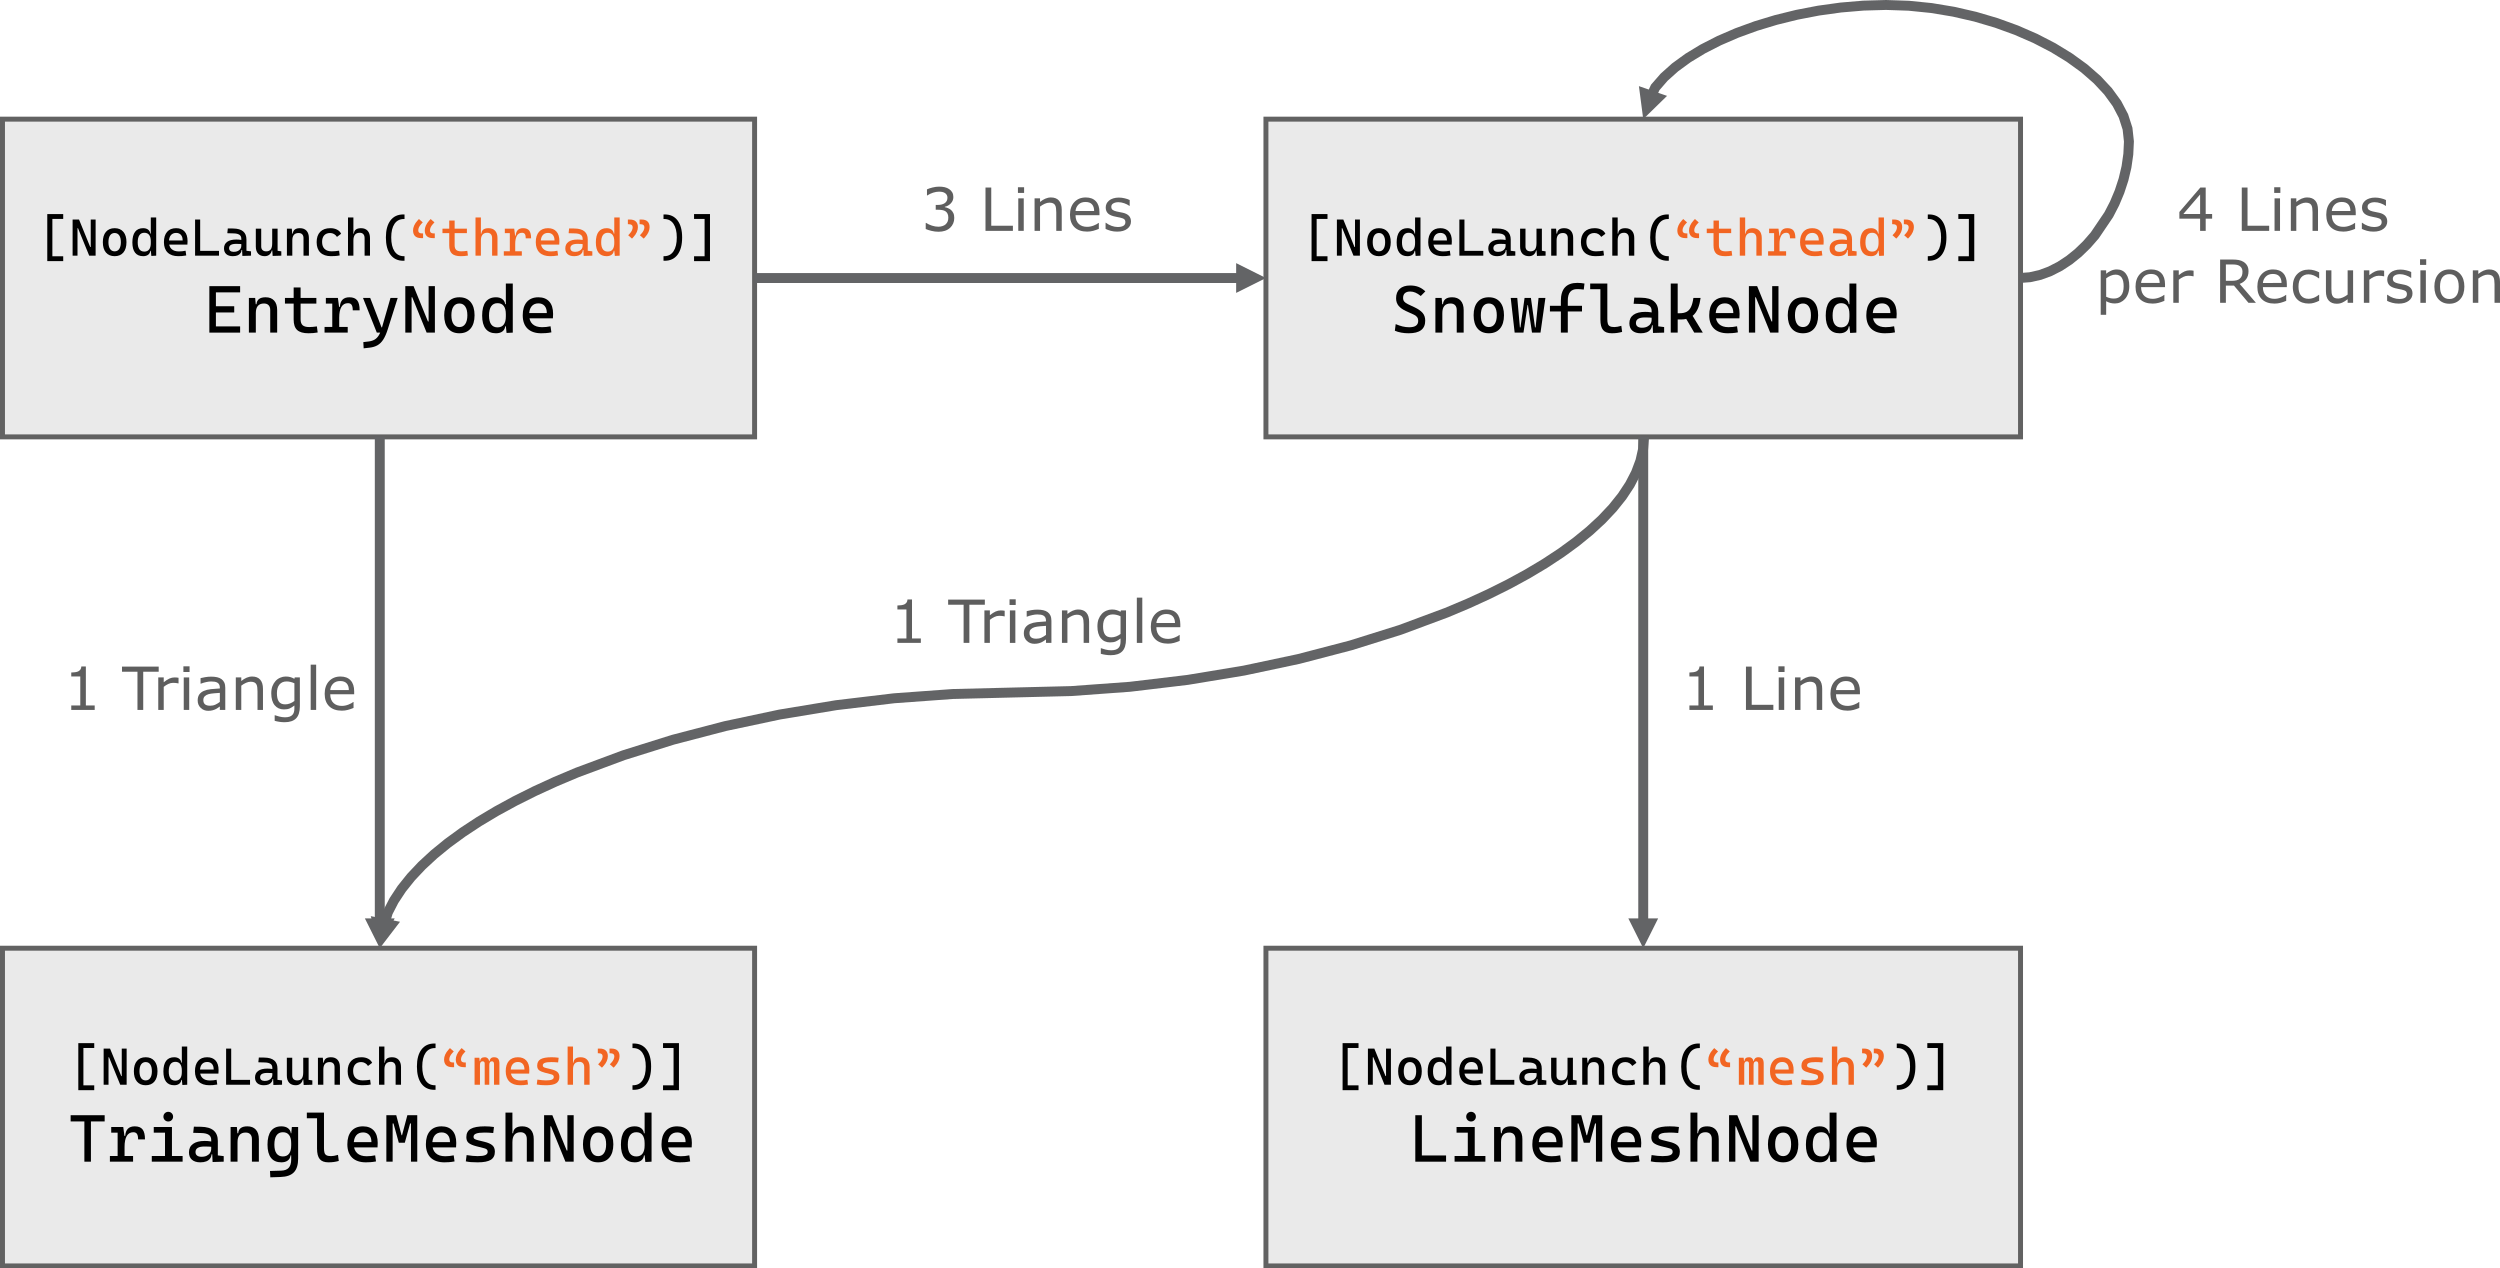 <?xml version="1.0" encoding="UTF-8" standalone="no"?>
<svg
   width="1007.161"
   height="511.001"
   overflow="hidden"
   version="1.1"
   id="svg84"
   xmlns="http://www.w3.org/2000/svg"
   xmlns:svg="http://www.w3.org/2000/svg">
  <defs
     id="defs88" />
  <g
     id="g82"
     transform="translate(-172,-80.999)">
    <g
       aria-label="1 Triangle"
       transform="translate(530.273,340)"
       id="text80"
       style="font-size:24px;font-family:Aptos, Aptos_MSFontService, sans-serif;fill:#5e5e5e">
      <path
         d="M 12.703,0 H 3.258 V -1.781 H 6.891 V -13.477 H 3.258 v -1.594 q 0.738,0 1.582,-0.117 0.844,-0.129 1.277,-0.363 0.539,-0.293 0.844,-0.738 0.316,-0.457 0.363,-1.219 H 9.141 V -1.781 h 3.562 z"
         id="path619" />
      <path
         d="M 38.484,-15.387 H 32.25 V 0 h -2.32 v -15.387 h -6.234 v -2.062 h 14.789 z"
         id="path621" />
      <path
         d="m 46.477,-10.688 h -0.117 q -0.492,-0.117 -0.961,-0.164 -0.457,-0.059 -1.09,-0.059 -1.02,0 -1.969,0.457 -0.949,0.445 -1.828,1.16 V 0 h -2.203 v -13.09 h 2.203 v 1.934 q 1.312,-1.055 2.309,-1.488 1.008,-0.445 2.051,-0.445 0.574,0 0.832,0.035 0.258,0.023 0.773,0.105 z"
         id="path623" />
      <path
         d="m 50.918,-15.281 h -2.484 v -2.285 h 2.484 z M 50.777,0 h -2.203 v -13.09 h 2.203 z"
         id="path625" />
      <path
         d="m 65.309,0 h -2.191 v -1.395 q -0.293,0.199 -0.797,0.562 -0.492,0.352 -0.961,0.562 Q 60.809,0 60.094,0.176 q -0.715,0.188 -1.676,0.188 -1.77,0 -3,-1.172 Q 54.188,-1.98 54.188,-3.797 q 0,-1.488 0.633,-2.402 0.645,-0.926 1.828,-1.453 1.195,-0.527 2.871,-0.715 1.676,-0.188 3.598,-0.281 v -0.34 q 0,-0.75 -0.27,-1.242 -0.258,-0.492 -0.75,-0.773 -0.469,-0.27 -1.125,-0.363 -0.656,-0.094 -1.371,-0.094 -0.867,0 -1.934,0.234 -1.066,0.223 -2.203,0.656 h -0.117 v -2.238 q 0.645,-0.176 1.863,-0.387 1.219,-0.211 2.402,-0.211 1.383,0 2.402,0.234 1.031,0.223 1.781,0.773 0.738,0.539 1.125,1.395 0.387,0.855 0.387,2.121 z m -2.191,-3.223 v -3.645 q -1.008,0.059 -2.379,0.176 -1.359,0.117 -2.156,0.34 -0.949,0.27 -1.535,0.844 -0.586,0.562 -0.586,1.559 0,1.125 0.68,1.699 0.68,0.562 2.074,0.562 1.16,0 2.121,-0.445 0.961,-0.457 1.781,-1.09 z"
         id="path627" />
      <path
         d="m 80.496,0 h -2.203 v -7.453 q 0,-0.902 -0.105,-1.688 -0.105,-0.797 -0.387,-1.242 -0.293,-0.492 -0.844,-0.727 -0.551,-0.246 -1.43,-0.246 -0.902,0 -1.887,0.445 -0.984,0.445 -1.887,1.137 V 0 h -2.203 v -13.09 h 2.203 v 1.453 q 1.031,-0.855 2.133,-1.336 1.102,-0.48 2.262,-0.48 2.121,0 3.234,1.277 1.113,1.277 1.113,3.68 z"
         id="path629" />
      <path
         d="m 95.355,-1.488 q 0,3.328 -1.512,4.887 -1.512,1.559 -4.652,1.559 -1.043,0 -2.039,-0.152 -0.984,-0.141 -1.945,-0.41 V 2.145 h 0.117 q 0.539,0.211 1.711,0.516 1.172,0.316 2.344,0.316 1.125,0 1.863,-0.27 Q 91.98,2.438 92.391,1.957 92.801,1.5 92.977,0.855 93.152,0.211 93.152,-0.586 V -1.781 q -0.996,0.797 -1.91,1.195 -0.902,0.387 -2.309,0.387 -2.344,0 -3.727,-1.687 -1.371,-1.699 -1.371,-4.781 0,-1.688 0.469,-2.906 0.48,-1.23 1.301,-2.121 0.762,-0.832 1.852,-1.289 1.09,-0.469 2.168,-0.469 1.137,0 1.898,0.234 0.773,0.223 1.629,0.691 l 0.141,-0.562 h 2.062 z m -2.203,-2.109 v -7.137 q -0.879,-0.398 -1.641,-0.562 -0.75,-0.176 -1.5,-0.176 -1.816,0 -2.859,1.219 -1.043,1.219 -1.043,3.539 0,2.203 0.773,3.34 0.773,1.137 2.566,1.137 0.961,0 1.922,-0.363 0.973,-0.375 1.781,-0.996 z"
         id="path631" />
      <path
         d="m 101.918,0 h -2.203 v -18.234 h 2.203 z"
         id="path633" />
      <path
         d="m 117.234,-6.316 h -9.645 q 0,1.207 0.363,2.109 0.363,0.891 0.996,1.465 0.609,0.562 1.441,0.844 0.844,0.281 1.852,0.281 1.336,0 2.684,-0.527 1.359,-0.539 1.934,-1.055 h 0.117 v 2.402 q -1.113,0.469 -2.273,0.785 -1.16,0.316 -2.438,0.316 -3.258,0 -5.086,-1.758 -1.828,-1.77 -1.828,-5.016 0,-3.211 1.746,-5.098 1.758,-1.887 4.617,-1.887 2.648,0 4.078,1.547 1.441,1.547 1.441,4.395 z m -2.145,-1.688 q -0.012,-1.734 -0.879,-2.684 -0.855,-0.949 -2.613,-0.949 -1.77,0 -2.824,1.043 -1.043,1.043 -1.184,2.59 z"
         id="path635" />
    </g>
    <rect
       x="173"
       y="129"
       width="303"
       height="128"
       stroke="#626262"
       stroke-width="2"
       stroke-miterlimit="8"
       fill="#eaeaea"
       id="rect4" />
    <g
       aria-label="["
       transform="translate(187.233,184)"
       id="text6"
       style="font-size:21px;font-family:'Cascadia Code', 'Cascadia Code_MSFontService', sans-serif">
      <path
         d="M 3.814,2.194 V -16.755 H 5.865 V 2.194 Z m 1.846,0 V 0.246 H 10.233 V 2.194 Z m 0,-17.001 v -1.948 h 4.573 v 1.948 z"
         id="path1368" />
    </g>
    <g
       aria-label="NodeLaunch"
       transform="translate(199.733,184)"
       id="text8"
       style="font-size:21px;font-family:'Cascadia Code', 'Cascadia Code_MSFontService', sans-serif">
      <path
         d="M 8.203,0 3.691,-11.074 H 2.748 v -3.486 H 4.102 L 8.613,-3.486 H 9.126 V 0 Z M 1.518,0 v -14.561 h 1.969 V 0 Z M 8.818,0 V -14.561 H 10.787 V 0 Z"
         id="path1327" />
      <path
         d="m 18.457,0.205 q -2.256,0 -3.507,-1.477 -1.251,-1.477 -1.251,-4.163 0,-2.697 1.251,-4.163 1.251,-1.477 3.507,-1.477 2.266,0 3.507,1.477 1.251,1.466 1.251,4.163 0,2.687 -1.251,4.163 -1.241,1.477 -3.507,1.477 z m 0,-1.948 q 1.2,0 1.846,-0.964 0.656,-0.964 0.656,-2.728 0,-1.774 -0.656,-2.728 -0.646,-0.964 -1.846,-0.964 -1.2,0 -1.856,0.964 -0.646,0.954 -0.646,2.728 0,1.764 0.646,2.728 0.656,0.964 1.856,0.964 z"
         id="path1329" />
      <path
         d="m 29.931,0.205 q -2.133,0 -3.24,-1.405 -1.097,-1.405 -1.097,-4.132 0,-2.83 1.097,-4.286 1.107,-1.456 3.24,-1.456 1.22,0 1.979,0.574 0.769,0.574 0.902,1.6 h 0.841 l -0.636,3.097 q 0,-1.682 -0.667,-2.553 -0.656,-0.872 -1.938,-0.872 -1.312,0 -1.989,0.984 -0.677,0.984 -0.677,2.912 0,1.825 0.677,2.758 0.677,0.933 1.989,0.933 1.282,0 1.938,-0.872 0.667,-0.872 0.667,-2.553 L 33.756,-1.969 H 32.812 q -0.103,1.025 -0.872,1.6 -0.759,0.574 -2.01,0.574 z M 33.243,0.103 33.018,-2.03 V -15.381 h 2.174 V 0 Z"
         id="path1331" />
      <path
         d="m 44.112,0.205 q -2.779,0 -4.296,-1.456 -1.507,-1.466 -1.507,-4.204 0,-2.666 1.282,-4.143 1.282,-1.477 3.62,-1.477 2.205,0 3.404,1.333 1.21,1.333 1.21,3.876 0,0.749 -0.062,1.395 h -7.629 v -1.661 h 5.722 q 0,-1.466 -0.697,-2.246 -0.697,-0.79 -1.928,-0.79 -1.384,0 -2.153,0.943 -0.759,0.943 -0.759,2.666 0,1.887 1.046,2.871 1.056,0.984 2.994,0.984 0.677,0 1.333,-0.072 0.656,-0.082 1.333,-0.215 l 0.267,1.907 q -0.964,0.185 -1.764,0.236 -0.8,0.051 -1.415,0.051 z"
         id="path1333" />
      <path
         d="m 50.859,0 v -14.561 h 2.051 V 0 Z m 0,0 v -1.948 h 9.639 V 0 Z"
         id="path1335" />
      <path
         d="M 69.911,0.103 69.768,-3.117 69.48,-4.02 v -2.81 q 0,-1.087 -0.769,-1.589 -0.759,-0.513 -2.266,-0.554 l -2.604,-0.072 0.205,-1.928 2.194,0.031 q 2.697,0.041 3.999,1.169 1.312,1.118 1.312,3.271 V -1.969 l 1.846,0.226 V 0 Z m -3.835,0.103 q -1.702,0 -2.635,-0.82 -0.933,-0.82 -0.933,-2.317 0,-1.723 1.282,-2.646 1.292,-0.923 3.64,-0.923 0.974,0 1.733,0.123 0.769,0.113 1.364,0.349 l -0.451,1.477 q -0.687,-0.154 -1.343,-0.174 -0.656,-0.031 -1.343,-0.031 -2.83,0 -2.83,1.723 0,0.718 0.482,1.107 0.492,0.39 1.384,0.39 1.015,0 1.692,-0.349 0.687,-0.349 1.025,-0.892 0.338,-0.543 0.338,-1.118 v -1.189 l 0.636,2.789 H 69.255 L 69.604,-2.625 q 0,0.943 -0.441,1.579 -0.431,0.625 -1.22,0.943 -0.79,0.308 -1.866,0.308 z"
         id="path1337" />
      <path
         d="m 78.914,0.205 q -1.712,0 -2.656,-1.015 -0.933,-1.025 -0.933,-2.881 v -7.178 h 2.174 v 7.178 q 0,0.933 0.533,1.446 0.533,0.502 1.497,0.502 1.189,0 1.794,-0.749 0.605,-0.759 0.605,-2.533 l 0.554,2.933 h -0.718 q -0.256,1.107 -1.005,1.702 -0.749,0.595 -1.846,0.595 z m 3.199,-0.103 -0.185,-2.604 v -1.907 h 2.174 V -1.969 l 1.497,0.226 V 0 Z m -0.185,-3.179 v -7.793 h 2.174 v 7.178 z"
         id="path1339" />
      <path
         d="m 94.541,0 v -7.075 q 0,-0.984 -0.513,-1.518 -0.513,-0.533 -1.436,-0.533 -2.563,0 -2.563,3.015 l -0.636,-2.789 h 0.841 q 0.092,-1.097 0.8,-1.63 0.708,-0.543 2.071,-0.543 1.723,0 2.666,1.046 0.943,1.046 0.943,2.953 V 0 Z m -6.686,0 v -10.869 h 1.969 l 0.205,2.297 V 0 Z"
         id="path1341" />
      <path
         d="m 105.636,0.205 q -2.779,0 -4.296,-1.456 -1.507,-1.466 -1.507,-4.204 0,-2.666 1.425,-4.143 1.436,-1.477 4.091,-1.477 1.589,0 2.717,0.595 1.138,0.584 1.62,1.661 l -1.671,1.261 q -0.461,-0.749 -1.179,-1.159 -0.718,-0.41 -1.569,-0.41 -1.538,0 -2.389,0.933 -0.851,0.923 -0.851,2.635 0,1.856 0.995,2.84 1.005,0.974 2.861,0.974 0.759,0 1.518,-0.072 0.759,-0.072 1.477,-0.195 l 0.246,1.907 q -0.841,0.185 -1.743,0.246 -0.892,0.062 -1.743,0.062 z"
         id="path1343" />
      <path
         d="m 119.15,0 v -7.075 q 0,-1.036 -0.513,-1.589 -0.513,-0.564 -1.436,-0.564 -2.563,0 -2.563,3.117 l -0.636,-2.789 h 0.841 q 0.092,-1.097 0.8,-1.63 0.708,-0.543 2.071,-0.543 1.723,0 2.666,1.046 0.943,1.046 0.943,2.953 V 0 Z m -6.686,0 v -15.381 h 2.174 V 0 Z"
         id="path1345" />
    </g>
    <g
       aria-label="("
       transform="translate(324.733,184)"
       id="text10"
       style="font-size:21px;font-family:'Cascadia Code', 'Cascadia Code_MSFontService', sans-serif">
      <path
         d="m 9.741,2.051 q -3.333,0 -5.178,-2.451 -1.835,-2.461 -1.835,-6.942 0,-4.419 1.835,-6.839 1.846,-2.43 5.178,-2.43 h 0.492 v 1.846 H 9.946 q -2.43,0 -3.753,1.948 -1.312,1.948 -1.312,5.476 0,3.589 1.312,5.568 1.323,1.979 3.753,1.979 H 10.233 V 2.051 Z"
         id="path1322" />
    </g>
    <g
       aria-label="“thread”"
       transform="translate(337.233,184)"
       id="text12"
       style="font-size:21px;font-family:'Cascadia Code', 'Cascadia Code_MSFontService', sans-serif;fill:#f26522">
      <path
         d="m 4.44,-7.075 q -1.61,0 -2.44,-0.79 -0.831,-0.79 -0.831,-2.307 0,-0.943 0.441,-1.958 0.441,-1.015 1.354,-2.01 l 0.574,-0.625 1.538,1.354 -0.615,0.667 q -0.595,0.636 -0.892,1.292 -0.297,0.646 -0.297,1.282 0,0.595 0.379,0.902 0.379,0.297 1.097,0.297 h 0.461 v 1.897 z m 4.717,0 q -1.61,0 -2.44,-0.79 -0.831,-0.79 -0.831,-2.307 0,-0.943 0.441,-1.958 0.441,-1.015 1.354,-2.01 l 0.574,-0.625 1.538,1.354 -0.615,0.667 q -0.595,0.636 -0.892,1.292 -0.297,0.646 -0.297,1.282 0,0.595 0.379,0.902 0.379,0.297 1.097,0.297 h 0.461 v 1.897 z"
         id="path1289" />
      <path
         d="m 20.426,0.205 q -2.471,0 -3.579,-1.025 Q 15.75,-1.846 15.75,-4.102 v -1.846 h 2.174 v 1.743 q 0,1.292 0.625,1.876 0.636,0.584 2.082,0.584 0.513,0 1.087,-0.051 0.574,-0.062 1.312,-0.154 l 0.246,1.907 q -0.718,0.123 -1.405,0.185 -0.677,0.062 -1.446,0.062 z M 15.75,-5.127 v -9.023 h 2.174 v 9.023 z m -2.728,-3.958 v -1.784 h 9.844 v 1.784 z"
         id="path1291" />
      <path
         d="m 33.018,0 v -7.075 q 0,-1.036 -0.513,-1.589 -0.513,-0.564 -1.436,-0.564 -2.563,0 -2.563,3.117 l -0.636,-2.789 h 0.841 q 0.092,-1.097 0.8,-1.63 0.708,-0.543 2.071,-0.543 1.723,0 2.666,1.046 0.943,1.046 0.943,2.953 V 0 Z m -6.686,0 v -15.381 h 2.174 V 0 Z"
         id="path1293" />
      <path
         d="m 42.328,-4.676 -0.636,-3.404 h 0.841 q 0.185,-2.994 2.994,-2.994 1.682,0 2.44,0.964 0.759,0.964 0.759,3.117 h -2.153 q 0,-1.189 -0.359,-1.712 -0.349,-0.523 -1.138,-0.523 -1.384,0 -2.071,1.189 -0.677,1.179 -0.677,3.363 z M 37.734,0 v -1.784 h 7.26 V 0 Z m 2.42,0 v -10.869 h 1.764 l 0.41,3.117 V 0 Z m -2.01,-9.085 v -1.784 h 3.63 l 0.205,1.784 z"
         id="path1295" />
      <path
         d="m 56.417,0.205 q -2.779,0 -4.296,-1.456 -1.507,-1.466 -1.507,-4.204 0,-2.666 1.282,-4.143 1.282,-1.477 3.62,-1.477 2.205,0 3.404,1.333 1.21,1.333 1.21,3.876 0,0.749 -0.062,1.395 h -7.629 v -1.661 h 5.722 q 0,-1.466 -0.697,-2.246 -0.697,-0.79 -1.928,-0.79 -1.384,0 -2.153,0.943 -0.759,0.943 -0.759,2.666 0,1.887 1.046,2.871 1.056,0.984 2.994,0.984 0.677,0 1.333,-0.072 0.656,-0.082 1.333,-0.215 l 0.267,1.907 q -0.964,0.185 -1.764,0.236 -0.8,0.051 -1.415,0.051 z"
         id="path1297" />
      <path
         d="M 69.911,0.103 69.768,-3.117 69.48,-4.02 v -2.81 q 0,-1.087 -0.769,-1.589 -0.759,-0.513 -2.266,-0.554 l -2.604,-0.072 0.205,-1.928 2.194,0.031 q 2.697,0.041 3.999,1.169 1.312,1.118 1.312,3.271 V -1.969 l 1.846,0.226 V 0 Z m -3.835,0.103 q -1.702,0 -2.635,-0.82 -0.933,-0.82 -0.933,-2.317 0,-1.723 1.282,-2.646 1.292,-0.923 3.64,-0.923 0.974,0 1.733,0.123 0.769,0.113 1.364,0.349 l -0.451,1.477 q -0.687,-0.154 -1.343,-0.174 -0.656,-0.031 -1.343,-0.031 -2.83,0 -2.83,1.723 0,0.718 0.482,1.107 0.492,0.39 1.384,0.39 1.015,0 1.692,-0.349 0.687,-0.349 1.025,-0.892 0.338,-0.543 0.338,-1.118 v -1.189 l 0.636,2.789 H 69.255 L 69.604,-2.625 q 0,0.943 -0.441,1.579 -0.431,0.625 -1.22,0.943 -0.79,0.308 -1.866,0.308 z"
         id="path1299" />
      <path
         d="m 79.15,0.205 q -2.133,0 -3.24,-1.405 -1.097,-1.405 -1.097,-4.132 0,-2.83 1.097,-4.286 1.107,-1.456 3.24,-1.456 1.22,0 1.979,0.574 0.769,0.574 0.902,1.6 h 0.841 l -0.636,3.097 q 0,-1.682 -0.667,-2.553 -0.656,-0.872 -1.938,-0.872 -1.312,0 -1.989,0.984 -0.677,0.984 -0.677,2.912 0,1.825 0.677,2.758 0.677,0.933 1.989,0.933 1.282,0 1.938,-0.872 0.667,-0.872 0.667,-2.553 L 82.975,-1.969 H 82.031 q -0.103,1.025 -0.872,1.6 -0.759,0.574 -2.01,0.574 z M 82.462,0.103 82.236,-2.03 V -15.381 h 2.174 V 0 Z"
         id="path1301" />
      <path
         d="m 94.1,-6.87 -1.538,-1.354 0.615,-0.667 q 0.595,-0.636 0.892,-1.292 0.297,-0.656 0.297,-1.282 0,-0.595 -0.379,-0.892 -0.369,-0.308 -1.097,-0.308 h -0.461 v -1.897 h 0.769 q 1.62,0 2.44,0.79 0.831,0.779 0.831,2.307 0,0.933 -0.441,1.958 -0.441,1.015 -1.354,2.01 z m -4.717,0 -1.538,-1.354 0.615,-0.667 q 0.595,-0.636 0.892,-1.292 0.297,-0.656 0.297,-1.282 0,-0.595 -0.379,-0.892 -0.369,-0.308 -1.097,-0.308 h -0.461 v -1.897 h 0.769 q 1.62,0 2.44,0.79 0.831,0.779 0.831,2.307 0,0.933 -0.441,1.958 -0.441,1.015 -1.354,2.01 z"
         id="path1303" />
    </g>
    <g
       aria-label=")]"
       transform="translate(437.233,184)"
       id="text14"
       style="font-size:21px;font-family:'Cascadia Code', 'Cascadia Code_MSFontService', sans-serif">
      <path
         d="M 2.071,2.051 V 0.205 h 0.287 q 2.43,0 3.743,-1.979 1.323,-1.979 1.323,-5.568 0,-3.527 -1.323,-5.476 -1.312,-1.948 -3.743,-1.948 H 2.071 v -1.846 h 0.492 q 3.343,0 5.178,2.43 1.835,2.42 1.835,6.839 0,4.481 -1.835,6.942 Q 5.906,2.051 2.563,2.051 Z"
         id="path1280" />
      <path
         d="M 18.621,2.194 V -16.755 h 2.174 V 2.194 Z m -4.245,0 V 0.246 h 4.45 V 2.194 Z m 0,-17.001 v -1.948 h 4.45 v 1.948 z"
         id="path1282" />
    </g>
    <g
       aria-label="EntryNode"
       transform="translate(254.233,215)"
       id="text16"
       style="font-size:27px;font-family:'Cascadia Code', 'Cascadia Code_MSFontService', sans-serif">
      <path
         d="M 2.109,0 V -18.721 H 4.746 V 0 Z m 0,0 V -2.505 H 14.502 V 0 Z m 0,-8.121 v -2.505 h 10.02 v 2.505 z m 0,-8.095 v -2.505 h 12.393 v 2.505 z"
         id="path1243" />
      <path
         d="m 26.631,0 v -9.097 q 0,-1.266 -0.659,-1.951 -0.659,-0.686 -1.846,-0.686 -3.296,0 -3.296,3.876 l -0.817,-3.586 h 1.081 q 0.119,-1.411 1.028,-2.096 0.91,-0.699 2.663,-0.699 2.215,0 3.428,1.345 1.213,1.345 1.213,3.797 V 0 Z m -8.596,0 v -13.975 h 2.531 l 0.264,2.953 V 0 Z"
         id="path1245" />
      <path
         d="m 42.082,0.264 q -3.177,0 -4.601,-1.318 -1.411,-1.318 -1.411,-4.219 v -2.373 h 2.795 v 2.241 q 0,1.661 0.804,2.413 0.817,0.751 2.676,0.751 0.659,0 1.397,-0.066 0.738,-0.079 1.688,-0.198 l 0.316,2.452 q -0.923,0.158 -1.806,0.237 -0.87,0.079 -1.859,0.079 z M 36.07,-6.592 V -18.193 h 2.795 v 11.602 z m -3.507,-5.089 v -2.294 h 12.656 v 2.294 z"
         id="path1247" />
      <path
         d="m 54.422,-6.012 -0.817,-4.377 h 1.081 q 0.237,-3.85 3.85,-3.85 2.162,0 3.138,1.239 0.976,1.239 0.976,4.008 h -2.769 q 0,-1.529 -0.461,-2.202 -0.448,-0.672 -1.463,-0.672 -1.78,0 -2.663,1.529 -0.87,1.516 -0.87,4.324 z M 48.516,0 v -2.294 h 9.334 V 0 Z m 3.111,0 v -13.975 h 2.268 l 0.527,4.008 V 0 Z m -2.584,-11.681 v -2.294 h 4.667 l 0.264,2.294 z"
         id="path1249" />
      <path
         d="M 64.27,6.328 64.138,3.823 66.327,3.56 q 1.384,-0.171 2.36,-0.751 0.989,-0.58 1.688,-1.727 0.699,-1.134 1.226,-2.979 l 3.48,-12.076 h 2.9 l -4.034,12.735 Q 73.156,1.266 72.167,2.795 71.191,4.324 69.847,5.089 68.515,5.854 66.643,6.064 Z M 69.57,0 64.006,-13.975 h 2.9 l 4.562,11.865 h 0.422 V 0 Z"
         id="path1251" />
      <path
         d="m 89.648,0 -5.801,-14.238 h -1.213 v -4.482 H 84.375 l 5.801,14.238 h 0.659 V 0 Z m -8.596,0 v -18.721 h 2.531 V 0 Z m 9.387,0 v -18.721 h 2.531 V 0 Z"
         id="path1253" />
      <path
         d="m 102.832,0.264 q -2.9,0 -4.509,-1.898 -1.608,-1.898 -1.608,-5.353 0,-3.467 1.608,-5.353 1.608,-1.898 4.509,-1.898 2.914,0 4.509,1.898 1.608,1.885 1.608,5.353 0,3.454 -1.608,5.353 -1.595,1.898 -4.509,1.898 z m 0,-2.505 q 1.542,0 2.373,-1.239 0.844,-1.239 0.844,-3.507 0,-2.281 -0.844,-3.507 -0.831,-1.239 -2.373,-1.239 -1.542,0 -2.386,1.239 -0.831,1.226 -0.831,3.507 0,2.268 0.831,3.507 0.844,1.239 2.386,1.239 z"
         id="path1255" />
      <path
         d="m 117.584,0.264 q -2.742,0 -4.166,-1.806 -1.411,-1.806 -1.411,-5.313 0,-3.639 1.411,-5.511 1.424,-1.872 4.166,-1.872 1.569,0 2.544,0.738 0.989,0.738 1.16,2.057 h 1.081 l -0.817,3.981 q 0,-2.162 -0.857,-3.283 -0.844,-1.121 -2.492,-1.121 -1.688,0 -2.558,1.266 -0.87,1.266 -0.87,3.744 0,2.347 0.87,3.546 0.87,1.2 2.558,1.2 1.648,0 2.492,-1.121 0.857,-1.121 0.857,-3.283 l 0.949,3.981 h -1.213 q -0.132,1.318 -1.121,2.057 -0.976,0.738 -2.584,0.738 z m 4.258,-0.132 -0.29,-2.742 V -19.775 h 2.795 V 0 Z"
         id="path1257" />
      <path
         d="m 135.817,0.264 q -3.573,0 -5.524,-1.872 -1.938,-1.885 -1.938,-5.405 0,-3.428 1.648,-5.326 1.648,-1.898 4.654,-1.898 2.834,0 4.377,1.714 1.556,1.714 1.556,4.983 0,0.962 -0.079,1.793 h -9.809 v -2.136 h 7.356 q 0,-1.885 -0.896,-2.887 -0.896,-1.015 -2.479,-1.015 -1.78,0 -2.769,1.213 -0.976,1.213 -0.976,3.428 0,2.426 1.345,3.691 1.358,1.266 3.85,1.266 0.87,0 1.714,-0.092 0.844,-0.105 1.714,-0.277 l 0.343,2.452 q -1.239,0.237 -2.268,0.303 -1.028,0.066 -1.819,0.066 z"
         id="path1259" />
    </g>
    <rect
       x="173"
       y="463"
       width="303"
       height="128"
       stroke="#626262"
       stroke-width="2"
       stroke-miterlimit="8"
       fill="#eaeaea"
       id="rect18" />
    <g
       aria-label="["
       transform="translate(199.733,518)"
       id="text20"
       style="font-size:21px;font-family:'Cascadia Code', 'Cascadia Code_MSFontService', sans-serif">
      <path
         d="M 3.814,2.194 V -16.755 H 5.865 V 2.194 Z m 1.846,0 V 0.246 H 10.233 V 2.194 Z m 0,-17.001 v -1.948 h 4.573 v 1.948 z"
         id="path1238" />
    </g>
    <g
       aria-label="NodeLaunch"
       transform="translate(212.233,518)"
       id="text22"
       style="font-size:21px;font-family:'Cascadia Code', 'Cascadia Code_MSFontService', sans-serif">
      <path
         d="M 8.203,0 3.691,-11.074 H 2.748 v -3.486 H 4.102 L 8.613,-3.486 H 9.126 V 0 Z M 1.518,0 v -14.561 h 1.969 V 0 Z M 8.818,0 V -14.561 H 10.787 V 0 Z"
         id="path1197" />
      <path
         d="m 18.457,0.205 q -2.256,0 -3.507,-1.477 -1.251,-1.477 -1.251,-4.163 0,-2.697 1.251,-4.163 1.251,-1.477 3.507,-1.477 2.266,0 3.507,1.477 1.251,1.466 1.251,4.163 0,2.687 -1.251,4.163 -1.241,1.477 -3.507,1.477 z m 0,-1.948 q 1.2,0 1.846,-0.964 0.656,-0.964 0.656,-2.728 0,-1.774 -0.656,-2.728 -0.646,-0.964 -1.846,-0.964 -1.2,0 -1.856,0.964 -0.646,0.954 -0.646,2.728 0,1.764 0.646,2.728 0.656,0.964 1.856,0.964 z"
         id="path1199" />
      <path
         d="m 29.931,0.205 q -2.133,0 -3.24,-1.405 -1.097,-1.405 -1.097,-4.132 0,-2.83 1.097,-4.286 1.107,-1.456 3.24,-1.456 1.22,0 1.979,0.574 0.769,0.574 0.902,1.6 h 0.841 l -0.636,3.097 q 0,-1.682 -0.667,-2.553 -0.656,-0.872 -1.938,-0.872 -1.312,0 -1.989,0.984 -0.677,0.984 -0.677,2.912 0,1.825 0.677,2.758 0.677,0.933 1.989,0.933 1.282,0 1.938,-0.872 0.667,-0.872 0.667,-2.553 L 33.756,-1.969 H 32.812 q -0.103,1.025 -0.872,1.6 -0.759,0.574 -2.01,0.574 z M 33.243,0.103 33.018,-2.03 V -15.381 h 2.174 V 0 Z"
         id="path1201" />
      <path
         d="m 44.112,0.205 q -2.779,0 -4.296,-1.456 -1.507,-1.466 -1.507,-4.204 0,-2.666 1.282,-4.143 1.282,-1.477 3.62,-1.477 2.205,0 3.404,1.333 1.21,1.333 1.21,3.876 0,0.749 -0.062,1.395 h -7.629 v -1.661 h 5.722 q 0,-1.466 -0.697,-2.246 -0.697,-0.79 -1.928,-0.79 -1.384,0 -2.153,0.943 -0.759,0.943 -0.759,2.666 0,1.887 1.046,2.871 1.056,0.984 2.994,0.984 0.677,0 1.333,-0.072 0.656,-0.082 1.333,-0.215 l 0.267,1.907 q -0.964,0.185 -1.764,0.236 -0.8,0.051 -1.415,0.051 z"
         id="path1203" />
      <path
         d="m 50.859,0 v -14.561 h 2.051 V 0 Z m 0,0 v -1.948 h 9.639 V 0 Z"
         id="path1205" />
      <path
         d="M 69.911,0.103 69.768,-3.117 69.48,-4.02 v -2.81 q 0,-1.087 -0.769,-1.589 -0.759,-0.513 -2.266,-0.554 l -2.604,-0.072 0.205,-1.928 2.194,0.031 q 2.697,0.041 3.999,1.169 1.312,1.118 1.312,3.271 V -1.969 l 1.846,0.226 V 0 Z m -3.835,0.103 q -1.702,0 -2.635,-0.82 -0.933,-0.82 -0.933,-2.317 0,-1.723 1.282,-2.646 1.292,-0.923 3.64,-0.923 0.974,0 1.733,0.123 0.769,0.113 1.364,0.349 l -0.451,1.477 q -0.687,-0.154 -1.343,-0.174 -0.656,-0.031 -1.343,-0.031 -2.83,0 -2.83,1.723 0,0.718 0.482,1.107 0.492,0.39 1.384,0.39 1.015,0 1.692,-0.349 0.687,-0.349 1.025,-0.892 0.338,-0.543 0.338,-1.118 v -1.189 l 0.636,2.789 H 69.255 L 69.604,-2.625 q 0,0.943 -0.441,1.579 -0.431,0.625 -1.22,0.943 -0.79,0.308 -1.866,0.308 z"
         id="path1207" />
      <path
         d="m 78.914,0.205 q -1.712,0 -2.656,-1.015 -0.933,-1.025 -0.933,-2.881 v -7.178 h 2.174 v 7.178 q 0,0.933 0.533,1.446 0.533,0.502 1.497,0.502 1.189,0 1.794,-0.749 0.605,-0.759 0.605,-2.533 l 0.554,2.933 h -0.718 q -0.256,1.107 -1.005,1.702 -0.749,0.595 -1.846,0.595 z m 3.199,-0.103 -0.185,-2.604 v -1.907 h 2.174 V -1.969 l 1.497,0.226 V 0 Z m -0.185,-3.179 v -7.793 h 2.174 v 7.178 z"
         id="path1209" />
      <path
         d="m 94.541,0 v -7.075 q 0,-0.984 -0.513,-1.518 -0.513,-0.533 -1.436,-0.533 -2.563,0 -2.563,3.015 l -0.636,-2.789 h 0.841 q 0.092,-1.097 0.8,-1.63 0.708,-0.543 2.071,-0.543 1.723,0 2.666,1.046 0.943,1.046 0.943,2.953 V 0 Z m -6.686,0 v -10.869 h 1.969 l 0.205,2.297 V 0 Z"
         id="path1211" />
      <path
         d="m 105.636,0.205 q -2.779,0 -4.296,-1.456 -1.507,-1.466 -1.507,-4.204 0,-2.666 1.425,-4.143 1.436,-1.477 4.091,-1.477 1.589,0 2.717,0.595 1.138,0.584 1.62,1.661 l -1.671,1.261 q -0.461,-0.749 -1.179,-1.159 -0.718,-0.41 -1.569,-0.41 -1.538,0 -2.389,0.933 -0.851,0.923 -0.851,2.635 0,1.856 0.995,2.84 1.005,0.974 2.861,0.974 0.759,0 1.518,-0.072 0.759,-0.072 1.477,-0.195 l 0.246,1.907 q -0.841,0.185 -1.743,0.246 -0.892,0.062 -1.743,0.062 z"
         id="path1213" />
      <path
         d="m 119.15,0 v -7.075 q 0,-1.036 -0.513,-1.589 -0.513,-0.564 -1.436,-0.564 -2.563,0 -2.563,3.117 l -0.636,-2.789 h 0.841 q 0.092,-1.097 0.8,-1.63 0.708,-0.543 2.071,-0.543 1.723,0 2.666,1.046 0.943,1.046 0.943,2.953 V 0 Z m -6.686,0 v -15.381 h 2.174 V 0 Z"
         id="path1215" />
    </g>
    <g
       aria-label="("
       transform="translate(337.233,518)"
       id="text24"
       style="font-size:21px;font-family:'Cascadia Code', 'Cascadia Code_MSFontService', sans-serif">
      <path
         d="m 9.741,2.051 q -3.333,0 -5.178,-2.451 -1.835,-2.461 -1.835,-6.942 0,-4.419 1.835,-6.839 1.846,-2.43 5.178,-2.43 h 0.492 v 1.846 H 9.946 q -2.43,0 -3.753,1.948 -1.312,1.948 -1.312,5.476 0,3.589 1.312,5.568 1.323,1.979 3.753,1.979 H 10.233 V 2.051 Z"
         id="path1192" />
    </g>
    <g
       aria-label="“mesh”"
       transform="translate(349.733,518)"
       id="text26"
       style="font-size:21px;font-family:'Cascadia Code', 'Cascadia Code_MSFontService', sans-serif;fill:#f26522">
      <path
         d="m 4.44,-7.075 q -1.61,0 -2.44,-0.79 -0.831,-0.79 -0.831,-2.307 0,-0.943 0.441,-1.958 0.441,-1.015 1.354,-2.01 l 0.574,-0.625 1.538,1.354 -0.615,0.667 q -0.595,0.636 -0.892,1.292 -0.297,0.646 -0.297,1.282 0,0.595 0.379,0.902 0.379,0.297 1.097,0.297 h 0.461 v 1.897 z m 4.717,0 q -1.61,0 -2.44,-0.79 -0.831,-0.79 -0.831,-2.307 0,-0.943 0.441,-1.958 0.441,-1.015 1.354,-2.01 l 0.574,-0.625 1.538,1.354 -0.615,0.667 q -0.595,0.636 -0.892,1.292 -0.297,0.646 -0.297,1.282 0,0.595 0.379,0.902 0.379,0.297 1.097,0.297 h 0.461 v 1.897 z"
         id="path1167" />
      <path
         d="m 21.287,0 v -8.306 q 0,-1.128 -0.841,-1.128 -1.066,0 -1.066,1.477 L 18.642,-9.516 h 0.841 q 0.051,-0.636 0.502,-1.097 0.461,-0.461 1.323,-0.461 1.128,0 1.641,0.605 0.513,0.605 0.513,1.958 V 0 Z m -7.834,0 v -10.869 h 1.928 l 0.246,2.297 V 0 Z m 4.081,0 v -8.511 q 0,-0.923 -0.861,-0.923 -1.046,0 -1.046,1.477 L 14.991,-9.516 h 0.697 q 0.123,-1.559 1.866,-1.559 0.851,0 1.333,0.584 0.492,0.584 0.492,1.774 V 0 Z"
         id="path1169" />
      <path
         d="m 31.808,0.205 q -2.779,0 -4.296,-1.456 -1.507,-1.466 -1.507,-4.204 0,-2.666 1.282,-4.143 1.282,-1.477 3.62,-1.477 2.205,0 3.404,1.333 1.21,1.333 1.21,3.876 0,0.749 -0.062,1.395 h -7.629 v -1.661 h 5.722 q 0,-1.466 -0.697,-2.246 -0.697,-0.79 -1.928,-0.79 -1.384,0 -2.153,0.943 -0.759,0.943 -0.759,2.666 0,1.887 1.046,2.871 1.056,0.984 2.994,0.984 0.677,0 1.333,-0.072 0.656,-0.082 1.333,-0.215 l 0.267,1.907 q -0.964,0.185 -1.764,0.236 -0.8,0.051 -1.415,0.051 z"
         id="path1171" />
      <path
         d="m 42.226,0.205 q -1.23,0 -2.112,-0.072 -0.872,-0.072 -1.6,-0.236 l 0.246,-1.969 q 1.077,0.164 1.897,0.246 0.831,0.082 1.569,0.082 1.651,0 2.389,-0.318 0.749,-0.328 0.749,-1.036 0,-0.492 -0.267,-0.728 -0.256,-0.246 -0.8,-0.379 L 41.795,-4.84 Q 40.185,-5.25 39.426,-5.855 q -0.749,-0.605 -0.749,-1.835 0,-1.784 1.364,-2.584 1.374,-0.8 4.419,-0.8 0.79,0 1.466,0.051 0.687,0.041 1.405,0.154 l -0.226,1.887 q -0.831,-0.082 -1.466,-0.113 -0.636,-0.031 -1.241,-0.031 -1.825,0 -2.646,0.318 -0.82,0.308 -0.82,1.015 0,0.472 0.338,0.687 0.338,0.205 1.036,0.379 l 2.01,0.492 q 1.712,0.41 2.502,1.097 0.8,0.687 0.8,2 0,1.753 -1.282,2.553 -1.282,0.79 -4.112,0.79 z"
         id="path1173" />
      <path
         d="m 57.627,0 v -7.075 q 0,-1.036 -0.513,-1.589 -0.513,-0.564 -1.436,-0.564 -2.563,0 -2.563,3.117 l -0.636,-2.789 h 0.841 q 0.092,-1.097 0.8,-1.63 0.708,-0.543 2.071,-0.543 1.723,0 2.666,1.046 0.943,1.046 0.943,2.953 V 0 Z m -6.686,0 v -15.381 h 2.174 V 0 Z"
         id="path1175" />
      <path
         d="m 69.491,-6.87 -1.538,-1.354 0.615,-0.667 q 0.595,-0.636 0.892,-1.292 0.297,-0.656 0.297,-1.282 0,-0.595 -0.379,-0.892 -0.369,-0.308 -1.097,-0.308 h -0.461 v -1.897 h 0.769 q 1.62,0 2.44,0.79 0.831,0.779 0.831,2.307 0,0.933 -0.441,1.958 -0.441,1.015 -1.354,2.01 z m -4.717,0 -1.538,-1.354 0.615,-0.667 q 0.595,-0.636 0.892,-1.292 0.297,-0.656 0.297,-1.282 0,-0.595 -0.379,-0.892 -0.369,-0.308 -1.097,-0.308 h -0.461 v -1.897 h 0.769 q 1.62,0 2.44,0.79 0.831,0.779 0.831,2.307 0,0.933 -0.441,1.958 -0.441,1.015 -1.354,2.01 z"
         id="path1177" />
    </g>
    <g
       aria-label=")]"
       transform="translate(424.733,518)"
       id="text28"
       style="font-size:21px;font-family:'Cascadia Code', 'Cascadia Code_MSFontService', sans-serif">
      <path
         d="M 2.071,2.051 V 0.205 h 0.287 q 2.43,0 3.743,-1.979 1.323,-1.979 1.323,-5.568 0,-3.527 -1.323,-5.476 -1.312,-1.948 -3.743,-1.948 H 2.071 v -1.846 h 0.492 q 3.343,0 5.178,2.43 1.835,2.42 1.835,6.839 0,4.481 -1.835,6.942 Q 5.906,2.051 2.563,2.051 Z"
         id="path1158" />
      <path
         d="M 18.621,2.194 V -16.755 h 2.174 V 2.194 Z m -4.245,0 V 0.246 h 4.45 V 2.194 Z m 0,-17.001 v -1.948 h 4.45 v 1.948 z"
         id="path1160" />
    </g>
    <g
       aria-label="TriangleMeshNode"
       transform="translate(199.4,549)"
       id="text30"
       style="font-size:27px;font-family:'Cascadia Code', 'Cascadia Code_MSFontService', sans-serif">
      <path
         d="M 6.592,0 V -18.721 H 9.229 V 0 Z M 1.055,-16.216 v -2.505 H 14.766 v 2.505 z"
         id="path1093" />
      <path
         d="m 22.781,-6.012 -0.817,-4.377 h 1.081 q 0.237,-3.85 3.85,-3.85 2.162,0 3.138,1.239 0.976,1.239 0.976,4.008 h -2.769 q 0,-1.529 -0.461,-2.202 -0.448,-0.672 -1.463,-0.672 -1.78,0 -2.663,1.529 -0.87,1.516 -0.87,4.324 z M 16.875,0 v -2.294 h 9.334 V 0 Z m 3.111,0 v -13.975 h 2.268 l 0.527,4.008 V 0 Z m -2.584,-11.681 v -2.294 h 4.667 l 0.264,2.294 z"
         id="path1095" />
      <path
         d="m 39.076,0 v -13.184 h 2.795 V 0 Z M 33.75,0 v -2.294 h 5.59 V 0 Z m 7.857,0 v -2.294 h 4.562 V 0 Z m -7.066,-11.681 v -2.294 h 7.33 v 2.294 z m 5.84,-4.509 q -0.804,0 -1.384,-0.567 -0.567,-0.58 -0.567,-1.384 0,-0.817 0.567,-1.384 0.58,-0.567 1.384,-0.567 0.817,0 1.384,0.567 0.567,0.567 0.567,1.384 0,0.804 -0.567,1.384 -0.567,0.567 -1.384,0.567 z"
         id="path1097" />
      <path
         d="m 58.245,0.132 -0.185,-4.14 -0.369,-1.16 v -3.612 q 0,-1.397 -0.989,-2.043 -0.976,-0.659 -2.914,-0.712 l -3.349,-0.092 0.264,-2.479 2.821,0.04 q 3.467,0.053 5.142,1.503 1.688,1.437 1.688,4.206 V -2.531 l 2.373,0.29 V 0 Z m -4.931,0.132 q -2.188,0 -3.388,-1.055 -1.2,-1.055 -1.2,-2.979 0,-2.215 1.648,-3.401 1.661,-1.187 4.68,-1.187 1.252,0 2.228,0.158 0.989,0.145 1.753,0.448 l -0.58,1.898 q -0.883,-0.198 -1.727,-0.224 -0.844,-0.04 -1.727,-0.04 -3.639,0 -3.639,2.215 0,0.923 0.62,1.424 0.633,0.501 1.78,0.501 1.305,0 2.175,-0.448 0.883,-0.448 1.318,-1.147 0.435,-0.699 0.435,-1.437 v -1.529 l 0.817,3.586 H 57.401 L 57.85,-3.375 q 0,1.213 -0.567,2.03 -0.554,0.804 -1.569,1.213 -1.015,0.396 -2.399,0.396 z"
         id="path1099" />
      <path
         d="m 74.092,0 v -9.097 q 0,-1.266 -0.659,-1.951 -0.659,-0.686 -1.846,-0.686 -3.296,0 -3.296,3.876 l -0.817,-3.586 h 1.081 q 0.119,-1.411 1.028,-2.096 0.91,-0.699 2.663,-0.699 2.215,0 3.428,1.345 1.213,1.345 1.213,3.797 V 0 Z m -8.596,0 v -13.975 h 2.531 l 0.264,2.953 V 0 Z"
         id="path1101" />
      <path
         d="M 81.501,6.302 81.369,3.744 85.852,3.612 q 2.123,-0.066 3.085,-1.173 0.962,-1.107 0.976,-3.256 V -11.021 l 0.264,-2.953 h 2.531 v 12.735 q 0,3.731 -1.701,5.511 -1.701,1.78 -5.418,1.898 z m 4.443,-6.038 q -2.742,0 -4.166,-1.806 -1.411,-1.806 -1.411,-5.313 0,-3.639 1.411,-5.511 1.424,-1.872 4.166,-1.872 1.635,0 2.65,0.738 1.015,0.738 1.187,2.057 h 1.081 l -0.949,3.981 q 0,-2.162 -0.857,-3.283 -0.844,-1.121 -2.492,-1.121 -1.688,0 -2.558,1.266 -0.87,1.266 -0.87,3.744 0,2.347 0.87,3.546 0.87,1.2 2.558,1.2 1.648,0 2.492,-1.121 0.857,-1.121 0.857,-3.283 l 0.949,3.981 h -1.213 q -0.132,1.318 -1.121,2.057 -0.976,0.738 -2.584,0.738 z"
         id="path1103" />
      <path
         d="m 104.915,0.264 q -2.426,0 -3.507,-1.318 -1.081,-1.318 -1.081,-4.219 V -19.775 h 2.795 v 14.37 q 0,1.107 0.211,1.806 0.211,0.699 0.817,1.028 0.62,0.33 1.819,0.33 1.094,0 2.795,-0.501 l 0.316,2.452 Q 108.013,0 107.024,0.132 106.049,0.264 104.915,0.264 Z M 96.214,-17.481 v -2.294 h 4.351 v 2.294 z"
         id="path1105" />
      <path
         d="m 119.997,0.264 q -3.573,0 -5.524,-1.872 -1.938,-1.885 -1.938,-5.405 0,-3.428 1.648,-5.326 1.648,-1.898 4.654,-1.898 2.834,0 4.377,1.714 1.556,1.714 1.556,4.983 0,0.962 -0.079,1.793 h -9.809 v -2.136 h 7.356 q 0,-1.885 -0.896,-2.887 -0.896,-1.015 -2.479,-1.015 -1.78,0 -2.769,1.213 -0.976,1.213 -0.976,3.428 0,2.426 1.345,3.691 1.358,1.266 3.85,1.266 0.87,0 1.714,-0.092 0.844,-0.105 1.714,-0.277 l 0.343,2.452 q -1.239,0.237 -2.268,0.303 -1.028,0.066 -1.819,0.066 z"
         id="path1107" />
      <path
         d="m 134.024,-7.646 0.396,-3.032 h 0.158 l 2.136,-8.042 h 1.872 v 3.322 h -0.765 l -2.136,7.752 z M 128.25,0 v -18.721 h 2.531 V 0 Z m 5.01,-7.646 -2.136,-7.752 h -0.765 v -3.322 h 1.872 l 2.136,8.042 h 0.105 l 0.264,3.032 z M 138.164,0 v -18.721 h 2.531 V 0 Z"
         id="path1109" />
      <path
         d="m 151.638,0.264 q -3.573,0 -5.524,-1.872 -1.938,-1.885 -1.938,-5.405 0,-3.428 1.648,-5.326 1.648,-1.898 4.654,-1.898 2.834,0 4.377,1.714 1.556,1.714 1.556,4.983 0,0.962 -0.079,1.793 h -9.809 v -2.136 h 7.356 q 0,-1.885 -0.896,-2.887 -0.896,-1.015 -2.479,-1.015 -1.78,0 -2.769,1.213 -0.976,1.213 -0.976,3.428 0,2.426 1.345,3.691 1.358,1.266 3.85,1.266 0.87,0 1.714,-0.092 0.844,-0.105 1.714,-0.277 l 0.343,2.452 q -1.239,0.237 -2.268,0.303 -1.028,0.066 -1.819,0.066 z"
         id="path1111" />
      <path
         d="m 165.032,0.264 q -1.582,0 -2.716,-0.092 -1.121,-0.092 -2.057,-0.303 l 0.316,-2.531 q 1.384,0.211 2.439,0.316 1.068,0.105 2.017,0.105 2.123,0 3.072,-0.409 0.962,-0.422 0.962,-1.332 0,-0.633 -0.343,-0.936 -0.33,-0.316 -1.028,-0.488 l -3.217,-0.817 Q 162.409,-6.75 161.433,-7.528 q -0.962,-0.778 -0.962,-2.36 0,-2.294 1.753,-3.322 1.767,-1.028 5.682,-1.028 1.015,0 1.885,0.066 0.883,0.053 1.806,0.198 l -0.29,2.426 q -1.068,-0.105 -1.885,-0.145 -0.817,-0.04 -1.595,-0.04 -2.347,0 -3.401,0.409 -1.055,0.396 -1.055,1.305 0,0.606 0.435,0.883 0.435,0.264 1.332,0.488 l 2.584,0.633 q 2.202,0.527 3.217,1.411 1.028,0.883 1.028,2.571 0,2.254 -1.648,3.283 -1.648,1.015 -5.287,1.015 z"
         id="path1113" />
      <path
         d="m 184.834,0 v -9.097 q 0,-1.332 -0.659,-2.043 -0.659,-0.725 -1.846,-0.725 -3.296,0 -3.296,4.008 l -0.817,-3.586 h 1.081 q 0.119,-1.411 1.028,-2.096 0.91,-0.699 2.663,-0.699 2.215,0 3.428,1.345 1.213,1.345 1.213,3.797 V 0 Z m -8.596,0 v -19.775 h 2.795 V 0 Z"
         id="path1115" />
      <path
         d="m 200.391,0 -5.801,-14.238 h -1.213 v -4.482 h 1.74 l 5.801,14.238 h 0.659 V 0 Z m -8.596,0 v -18.721 h 2.531 V 0 Z m 9.387,0 v -18.721 h 2.531 V 0 Z"
         id="path1117" />
      <path
         d="m 213.574,0.264 q -2.9,0 -4.509,-1.898 -1.608,-1.898 -1.608,-5.353 0,-3.467 1.608,-5.353 1.608,-1.898 4.509,-1.898 2.914,0 4.509,1.898 1.608,1.885 1.608,5.353 0,3.454 -1.608,5.353 -1.595,1.898 -4.509,1.898 z m 0,-2.505 q 1.542,0 2.373,-1.239 0.844,-1.239 0.844,-3.507 0,-2.281 -0.844,-3.507 -0.831,-1.239 -2.373,-1.239 -1.542,0 -2.386,1.239 -0.831,1.226 -0.831,3.507 0,2.268 0.831,3.507 0.844,1.239 2.386,1.239 z"
         id="path1119" />
      <path
         d="m 228.327,0.264 q -2.742,0 -4.166,-1.806 -1.411,-1.806 -1.411,-5.313 0,-3.639 1.411,-5.511 1.424,-1.872 4.166,-1.872 1.569,0 2.544,0.738 0.989,0.738 1.16,2.057 h 1.081 l -0.817,3.981 q 0,-2.162 -0.857,-3.283 -0.844,-1.121 -2.492,-1.121 -1.688,0 -2.558,1.266 -0.87,1.266 -0.87,3.744 0,2.347 0.87,3.546 0.87,1.2 2.558,1.2 1.648,0 2.492,-1.121 0.857,-1.121 0.857,-3.283 l 0.949,3.981 h -1.213 q -0.132,1.318 -1.121,2.057 -0.976,0.738 -2.584,0.738 z m 4.258,-0.132 -0.29,-2.742 V -19.775 h 2.795 V 0 Z"
         id="path1121" />
      <path
         d="m 246.56,0.264 q -3.573,0 -5.524,-1.872 -1.938,-1.885 -1.938,-5.405 0,-3.428 1.648,-5.326 1.648,-1.898 4.654,-1.898 2.834,0 4.377,1.714 1.556,1.714 1.556,4.983 0,0.962 -0.079,1.793 h -9.809 v -2.136 h 7.356 q 0,-1.885 -0.896,-2.887 -0.896,-1.015 -2.479,-1.015 -1.78,0 -2.769,1.213 -0.976,1.213 -0.976,3.428 0,2.426 1.345,3.691 1.358,1.266 3.85,1.266 0.87,0 1.714,-0.092 0.844,-0.105 1.714,-0.277 l 0.343,2.452 q -1.239,0.237 -2.268,0.303 -1.028,0.066 -1.819,0.066 z"
         id="path1123" />
    </g>
    <rect
       x="682"
       y="129"
       width="304"
       height="128"
       stroke="#626262"
       stroke-width="2"
       stroke-miterlimit="8"
       fill="#eaeaea"
       id="rect32" />
    <g
       aria-label="["
       transform="translate(696.567,184)"
       id="text34"
       style="font-size:21px;font-family:'Cascadia Code', 'Cascadia Code_MSFontService', sans-serif">
      <path
         d="M 3.814,2.194 V -16.755 H 5.865 V 2.194 Z m 1.846,0 V 0.246 H 10.233 V 2.194 Z m 0,-17.001 v -1.948 h 4.573 v 1.948 z"
         id="path1088" />
    </g>
    <g
       aria-label="NodeLaunch"
       transform="translate(709.067,184)"
       id="text36"
       style="font-size:21px;font-family:'Cascadia Code', 'Cascadia Code_MSFontService', sans-serif">
      <path
         d="M 8.203,0 3.691,-11.074 H 2.748 v -3.486 H 4.102 L 8.613,-3.486 H 9.126 V 0 Z M 1.518,0 v -14.561 h 1.969 V 0 Z M 8.818,0 V -14.561 H 10.787 V 0 Z"
         id="path1047" />
      <path
         d="m 18.457,0.205 q -2.256,0 -3.507,-1.477 -1.251,-1.477 -1.251,-4.163 0,-2.697 1.251,-4.163 1.251,-1.477 3.507,-1.477 2.266,0 3.507,1.477 1.251,1.466 1.251,4.163 0,2.687 -1.251,4.163 -1.241,1.477 -3.507,1.477 z m 0,-1.948 q 1.2,0 1.846,-0.964 0.656,-0.964 0.656,-2.728 0,-1.774 -0.656,-2.728 -0.646,-0.964 -1.846,-0.964 -1.2,0 -1.856,0.964 -0.646,0.954 -0.646,2.728 0,1.764 0.646,2.728 0.656,0.964 1.856,0.964 z"
         id="path1049" />
      <path
         d="m 29.931,0.205 q -2.133,0 -3.24,-1.405 -1.097,-1.405 -1.097,-4.132 0,-2.83 1.097,-4.286 1.107,-1.456 3.24,-1.456 1.22,0 1.979,0.574 0.769,0.574 0.902,1.6 h 0.841 l -0.636,3.097 q 0,-1.682 -0.667,-2.553 -0.656,-0.872 -1.938,-0.872 -1.312,0 -1.989,0.984 -0.677,0.984 -0.677,2.912 0,1.825 0.677,2.758 0.677,0.933 1.989,0.933 1.282,0 1.938,-0.872 0.667,-0.872 0.667,-2.553 L 33.756,-1.969 H 32.812 q -0.103,1.025 -0.872,1.6 -0.759,0.574 -2.01,0.574 z M 33.243,0.103 33.018,-2.03 V -15.381 h 2.174 V 0 Z"
         id="path1051" />
      <path
         d="m 44.112,0.205 q -2.779,0 -4.296,-1.456 -1.507,-1.466 -1.507,-4.204 0,-2.666 1.282,-4.143 1.282,-1.477 3.62,-1.477 2.205,0 3.404,1.333 1.21,1.333 1.21,3.876 0,0.749 -0.062,1.395 h -7.629 v -1.661 h 5.722 q 0,-1.466 -0.697,-2.246 -0.697,-0.79 -1.928,-0.79 -1.384,0 -2.153,0.943 -0.759,0.943 -0.759,2.666 0,1.887 1.046,2.871 1.056,0.984 2.994,0.984 0.677,0 1.333,-0.072 0.656,-0.082 1.333,-0.215 l 0.267,1.907 q -0.964,0.185 -1.764,0.236 -0.8,0.051 -1.415,0.051 z"
         id="path1053" />
      <path
         d="m 50.859,0 v -14.561 h 2.051 V 0 Z m 0,0 v -1.948 h 9.639 V 0 Z"
         id="path1055" />
      <path
         d="M 69.911,0.103 69.768,-3.117 69.48,-4.02 v -2.81 q 0,-1.087 -0.769,-1.589 -0.759,-0.513 -2.266,-0.554 l -2.604,-0.072 0.205,-1.928 2.194,0.031 q 2.697,0.041 3.999,1.169 1.312,1.118 1.312,3.271 V -1.969 l 1.846,0.226 V 0 Z m -3.835,0.103 q -1.702,0 -2.635,-0.82 -0.933,-0.82 -0.933,-2.317 0,-1.723 1.282,-2.646 1.292,-0.923 3.64,-0.923 0.974,0 1.733,0.123 0.769,0.113 1.364,0.349 l -0.451,1.477 q -0.687,-0.154 -1.343,-0.174 -0.656,-0.031 -1.343,-0.031 -2.83,0 -2.83,1.723 0,0.718 0.482,1.107 0.492,0.39 1.384,0.39 1.015,0 1.692,-0.349 0.687,-0.349 1.025,-0.892 0.338,-0.543 0.338,-1.118 v -1.189 l 0.636,2.789 H 69.255 L 69.604,-2.625 q 0,0.943 -0.441,1.579 -0.431,0.625 -1.22,0.943 -0.79,0.308 -1.866,0.308 z"
         id="path1057" />
      <path
         d="m 78.914,0.205 q -1.712,0 -2.656,-1.015 -0.933,-1.025 -0.933,-2.881 v -7.178 h 2.174 v 7.178 q 0,0.933 0.533,1.446 0.533,0.502 1.497,0.502 1.189,0 1.794,-0.749 0.605,-0.759 0.605,-2.533 l 0.554,2.933 h -0.718 q -0.256,1.107 -1.005,1.702 -0.749,0.595 -1.846,0.595 z m 3.199,-0.103 -0.185,-2.604 v -1.907 h 2.174 V -1.969 l 1.497,0.226 V 0 Z m -0.185,-3.179 v -7.793 h 2.174 v 7.178 z"
         id="path1059" />
      <path
         d="m 94.541,0 v -7.075 q 0,-0.984 -0.513,-1.518 -0.513,-0.533 -1.436,-0.533 -2.563,0 -2.563,3.015 l -0.636,-2.789 h 0.841 q 0.092,-1.097 0.8,-1.63 0.708,-0.543 2.071,-0.543 1.723,0 2.666,1.046 0.943,1.046 0.943,2.953 V 0 Z m -6.686,0 v -10.869 h 1.969 l 0.205,2.297 V 0 Z"
         id="path1061" />
      <path
         d="m 105.636,0.205 q -2.779,0 -4.296,-1.456 -1.507,-1.466 -1.507,-4.204 0,-2.666 1.425,-4.143 1.436,-1.477 4.091,-1.477 1.589,0 2.717,0.595 1.138,0.584 1.62,1.661 l -1.671,1.261 q -0.461,-0.749 -1.179,-1.159 -0.718,-0.41 -1.569,-0.41 -1.538,0 -2.389,0.933 -0.851,0.923 -0.851,2.635 0,1.856 0.995,2.84 1.005,0.974 2.861,0.974 0.759,0 1.518,-0.072 0.759,-0.072 1.477,-0.195 l 0.246,1.907 q -0.841,0.185 -1.743,0.246 -0.892,0.062 -1.743,0.062 z"
         id="path1063" />
      <path
         d="m 119.15,0 v -7.075 q 0,-1.036 -0.513,-1.589 -0.513,-0.564 -1.436,-0.564 -2.563,0 -2.563,3.117 l -0.636,-2.789 h 0.841 q 0.092,-1.097 0.8,-1.63 0.708,-0.543 2.071,-0.543 1.723,0 2.666,1.046 0.943,1.046 0.943,2.953 V 0 Z m -6.686,0 v -15.381 h 2.174 V 0 Z"
         id="path1065" />
    </g>
    <g
       aria-label="("
       transform="translate(834.067,184)"
       id="text38"
       style="font-size:21px;font-family:'Cascadia Code', 'Cascadia Code_MSFontService', sans-serif">
      <path
         d="m 9.741,2.051 q -3.333,0 -5.178,-2.451 -1.835,-2.461 -1.835,-6.942 0,-4.419 1.835,-6.839 1.846,-2.43 5.178,-2.43 h 0.492 v 1.846 H 9.946 q -2.43,0 -3.753,1.948 -1.312,1.948 -1.312,5.476 0,3.589 1.312,5.568 1.323,1.979 3.753,1.979 H 10.233 V 2.051 Z"
         id="path1042" />
    </g>
    <g
       aria-label="“thread”"
       transform="translate(846.567,184)"
       id="text40"
       style="font-size:21px;font-family:'Cascadia Code', 'Cascadia Code_MSFontService', sans-serif;fill:#f26522">
      <path
         d="m 4.44,-7.075 q -1.61,0 -2.44,-0.79 -0.831,-0.79 -0.831,-2.307 0,-0.943 0.441,-1.958 0.441,-1.015 1.354,-2.01 l 0.574,-0.625 1.538,1.354 -0.615,0.667 q -0.595,0.636 -0.892,1.292 -0.297,0.646 -0.297,1.282 0,0.595 0.379,0.902 0.379,0.297 1.097,0.297 h 0.461 v 1.897 z m 4.717,0 q -1.61,0 -2.44,-0.79 -0.831,-0.79 -0.831,-2.307 0,-0.943 0.441,-1.958 0.441,-1.015 1.354,-2.01 l 0.574,-0.625 1.538,1.354 -0.615,0.667 q -0.595,0.636 -0.892,1.292 -0.297,0.646 -0.297,1.282 0,0.595 0.379,0.902 0.379,0.297 1.097,0.297 h 0.461 v 1.897 z"
         id="path1009" />
      <path
         d="m 20.426,0.205 q -2.471,0 -3.579,-1.025 Q 15.75,-1.846 15.75,-4.102 v -1.846 h 2.174 v 1.743 q 0,1.292 0.625,1.876 0.636,0.584 2.082,0.584 0.513,0 1.087,-0.051 0.574,-0.062 1.312,-0.154 l 0.246,1.907 q -0.718,0.123 -1.405,0.185 -0.677,0.062 -1.446,0.062 z M 15.75,-5.127 v -9.023 h 2.174 v 9.023 z m -2.728,-3.958 v -1.784 h 9.844 v 1.784 z"
         id="path1011" />
      <path
         d="m 33.018,0 v -7.075 q 0,-1.036 -0.513,-1.589 -0.513,-0.564 -1.436,-0.564 -2.563,0 -2.563,3.117 l -0.636,-2.789 h 0.841 q 0.092,-1.097 0.8,-1.63 0.708,-0.543 2.071,-0.543 1.723,0 2.666,1.046 0.943,1.046 0.943,2.953 V 0 Z m -6.686,0 v -15.381 h 2.174 V 0 Z"
         id="path1013" />
      <path
         d="m 42.328,-4.676 -0.636,-3.404 h 0.841 q 0.185,-2.994 2.994,-2.994 1.682,0 2.44,0.964 0.759,0.964 0.759,3.117 h -2.153 q 0,-1.189 -0.359,-1.712 -0.349,-0.523 -1.138,-0.523 -1.384,0 -2.071,1.189 -0.677,1.179 -0.677,3.363 z M 37.734,0 v -1.784 h 7.26 V 0 Z m 2.42,0 v -10.869 h 1.764 l 0.41,3.117 V 0 Z m -2.01,-9.085 v -1.784 h 3.63 l 0.205,1.784 z"
         id="path1015" />
      <path
         d="m 56.417,0.205 q -2.779,0 -4.296,-1.456 -1.507,-1.466 -1.507,-4.204 0,-2.666 1.282,-4.143 1.282,-1.477 3.62,-1.477 2.205,0 3.404,1.333 1.21,1.333 1.21,3.876 0,0.749 -0.062,1.395 h -7.629 v -1.661 h 5.722 q 0,-1.466 -0.697,-2.246 -0.697,-0.79 -1.928,-0.79 -1.384,0 -2.153,0.943 -0.759,0.943 -0.759,2.666 0,1.887 1.046,2.871 1.056,0.984 2.994,0.984 0.677,0 1.333,-0.072 0.656,-0.082 1.333,-0.215 l 0.267,1.907 q -0.964,0.185 -1.764,0.236 -0.8,0.051 -1.415,0.051 z"
         id="path1017" />
      <path
         d="M 69.911,0.103 69.768,-3.117 69.48,-4.02 v -2.81 q 0,-1.087 -0.769,-1.589 -0.759,-0.513 -2.266,-0.554 l -2.604,-0.072 0.205,-1.928 2.194,0.031 q 2.697,0.041 3.999,1.169 1.312,1.118 1.312,3.271 V -1.969 l 1.846,0.226 V 0 Z m -3.835,0.103 q -1.702,0 -2.635,-0.82 -0.933,-0.82 -0.933,-2.317 0,-1.723 1.282,-2.646 1.292,-0.923 3.64,-0.923 0.974,0 1.733,0.123 0.769,0.113 1.364,0.349 l -0.451,1.477 q -0.687,-0.154 -1.343,-0.174 -0.656,-0.031 -1.343,-0.031 -2.83,0 -2.83,1.723 0,0.718 0.482,1.107 0.492,0.39 1.384,0.39 1.015,0 1.692,-0.349 0.687,-0.349 1.025,-0.892 0.338,-0.543 0.338,-1.118 v -1.189 l 0.636,2.789 H 69.255 L 69.604,-2.625 q 0,0.943 -0.441,1.579 -0.431,0.625 -1.22,0.943 -0.79,0.308 -1.866,0.308 z"
         id="path1019" />
      <path
         d="m 79.15,0.205 q -2.133,0 -3.24,-1.405 -1.097,-1.405 -1.097,-4.132 0,-2.83 1.097,-4.286 1.107,-1.456 3.24,-1.456 1.22,0 1.979,0.574 0.769,0.574 0.902,1.6 h 0.841 l -0.636,3.097 q 0,-1.682 -0.667,-2.553 -0.656,-0.872 -1.938,-0.872 -1.312,0 -1.989,0.984 -0.677,0.984 -0.677,2.912 0,1.825 0.677,2.758 0.677,0.933 1.989,0.933 1.282,0 1.938,-0.872 0.667,-0.872 0.667,-2.553 L 82.975,-1.969 H 82.031 q -0.103,1.025 -0.872,1.6 -0.759,0.574 -2.01,0.574 z M 82.462,0.103 82.236,-2.03 V -15.381 h 2.174 V 0 Z"
         id="path1021" />
      <path
         d="m 94.1,-6.87 -1.538,-1.354 0.615,-0.667 q 0.595,-0.636 0.892,-1.292 0.297,-0.656 0.297,-1.282 0,-0.595 -0.379,-0.892 -0.369,-0.308 -1.097,-0.308 h -0.461 v -1.897 h 0.769 q 1.62,0 2.44,0.79 0.831,0.779 0.831,2.307 0,0.933 -0.441,1.958 -0.441,1.015 -1.354,2.01 z m -4.717,0 -1.538,-1.354 0.615,-0.667 q 0.595,-0.636 0.892,-1.292 0.297,-0.656 0.297,-1.282 0,-0.595 -0.379,-0.892 -0.369,-0.308 -1.097,-0.308 h -0.461 v -1.897 h 0.769 q 1.62,0 2.44,0.79 0.831,0.779 0.831,2.307 0,0.933 -0.441,1.958 -0.441,1.015 -1.354,2.01 z"
         id="path1023" />
    </g>
    <g
       aria-label=")]"
       transform="translate(946.567,184)"
       id="text42"
       style="font-size:21px;font-family:'Cascadia Code', 'Cascadia Code_MSFontService', sans-serif">
      <path
         d="M 2.071,2.051 V 0.205 h 0.287 q 2.43,0 3.743,-1.979 1.323,-1.979 1.323,-5.568 0,-3.527 -1.323,-5.476 -1.312,-1.948 -3.743,-1.948 H 2.071 v -1.846 h 0.492 q 3.343,0 5.178,2.43 1.835,2.42 1.835,6.839 0,4.481 -1.835,6.942 Q 5.906,2.051 2.563,2.051 Z"
         id="path1000" />
      <path
         d="M 18.621,2.194 V -16.755 h 2.174 V 2.194 Z m -4.245,0 V 0.246 h 4.45 V 2.194 Z m 0,-17.001 v -1.948 h 4.45 v 1.948 z"
         id="path1002" />
    </g>
    <g
       aria-label="SnowflakeNode"
       transform="translate(732.233,215)"
       id="text44"
       style="font-size:27px;font-family:'Cascadia Code', 'Cascadia Code_MSFontService', sans-serif">
      <path
         d="M 7.264,0.264 Q 5.669,0.264 4.271,0 2.887,-0.25 1.701,-0.765 L 2.043,-3.428 q 1.45,0.62 2.795,0.949 1.358,0.316 2.637,0.316 1.846,0 2.742,-0.646 0.896,-0.646 0.896,-1.964 0,-1.674 -1.714,-2.452 l -3.243,-1.477 q -1.912,-0.87 -2.94,-2.096 -1.015,-1.226 -1.015,-3.045 0,-2.452 1.477,-3.797 1.477,-1.345 4.179,-1.345 1.885,0 3.335,0.554 1.45,0.554 2.795,1.806 l -1.846,1.872 q -1.16,-0.949 -2.175,-1.371 -1.002,-0.435 -2.096,-0.435 -1.358,0 -2.109,0.659 -0.738,0.646 -0.738,1.925 0,0.91 0.488,1.49 0.488,0.567 1.437,1.015 l 2.742,1.292 q 2.083,0.976 3.164,2.202 1.081,1.226 1.081,3.151 0,2.544 -1.661,3.823 -1.648,1.266 -5.01,1.266 z"
         id="path947" />
      <path
         d="m 26.631,0 v -9.097 q 0,-1.266 -0.659,-1.951 -0.659,-0.686 -1.846,-0.686 -3.296,0 -3.296,3.876 l -0.817,-3.586 h 1.081 q 0.119,-1.411 1.028,-2.096 0.91,-0.699 2.663,-0.699 2.215,0 3.428,1.345 1.213,1.345 1.213,3.797 V 0 Z m -8.596,0 v -13.975 h 2.531 l 0.264,2.953 V 0 Z"
         id="path949" />
      <path
         d="m 39.551,0.264 q -2.9,0 -4.509,-1.898 -1.608,-1.898 -1.608,-5.353 0,-3.467 1.608,-5.353 1.608,-1.898 4.509,-1.898 2.914,0 4.509,1.898 1.608,1.885 1.608,5.353 0,3.454 -1.608,5.353 -1.595,1.898 -4.509,1.898 z m 0,-2.505 q 1.542,0 2.373,-1.239 0.844,-1.239 0.844,-3.507 0,-2.281 -0.844,-3.507 -0.831,-1.239 -2.373,-1.239 -1.542,0 -2.386,1.239 -0.831,1.226 -0.831,3.507 0,2.268 0.831,3.507 0.844,1.239 2.386,1.239 z"
         id="path951" />
      <path
         d="m 56.953,0 -1.635,-11.101 h -0.211 l -1.147,-2.874 h 2.558 l 1.648,11.865 h 0.237 l 1.187,-11.865 h 2.769 L 60.381,0 Z M 49.966,0 48.384,-13.975 h 2.637 l 1.055,11.865 H 52.312 l 1.648,-11.865 h 2.558 l -1.173,2.874 H 55.16 L 53.525,0 Z"
         id="path953" />
      <path
         d="m 68.581,0 v -12.788 q 0,-7.251 6.618,-7.251 1.503,0 2.9,0.264 l -0.29,2.426 q -0.831,-0.105 -1.463,-0.145 -0.633,-0.04 -1.226,-0.04 -3.744,0 -3.744,4.614 V 0 Z m -4.403,-8.517 v -2.294 h 12.92 v 2.294 z"
         id="path955" />
      <path
         d="m 89.095,0.264 q -2.426,0 -3.507,-1.318 -1.081,-1.318 -1.081,-4.219 V -19.775 h 2.795 v 14.37 q 0,1.107 0.211,1.806 0.211,0.699 0.817,1.028 0.62,0.33 1.819,0.33 1.094,0 2.795,-0.501 l 0.316,2.452 Q 92.193,0 91.204,0.132 90.229,0.264 89.095,0.264 Z M 80.394,-17.481 v -2.294 h 4.351 v 2.294 z"
         id="path957" />
      <path
         d="m 105.706,0.132 -0.185,-4.14 -0.369,-1.16 v -3.612 q 0,-1.397 -0.989,-2.043 -0.976,-0.659 -2.914,-0.712 l -3.349,-0.092 0.264,-2.479 2.821,0.04 q 3.467,0.053 5.142,1.503 1.688,1.437 1.688,4.206 V -2.531 l 2.373,0.29 V 0 Z m -4.931,0.132 q -2.188,0 -3.388,-1.055 Q 96.188,-1.846 96.188,-3.771 q 0,-2.215 1.648,-3.401 1.661,-1.187 4.68,-1.187 1.252,0 2.228,0.158 0.989,0.145 1.753,0.448 l -0.58,1.898 q -0.883,-0.198 -1.727,-0.224 -0.844,-0.04 -1.727,-0.04 -3.639,0 -3.639,2.215 0,0.923 0.62,1.424 0.633,0.501 1.78,0.501 1.305,0 2.175,-0.448 0.883,-0.448 1.318,-1.147 0.435,-0.699 0.435,-1.437 v -1.529 l 0.817,3.586 H 104.862 L 105.311,-3.375 q 0,1.213 -0.567,2.03 -0.554,0.804 -1.569,1.213 -1.015,0.396 -2.399,0.396 z"
         id="path959" />
      <path
         d="m 114.829,-5.3 v -2.505 h 1.582 q 1.74,0 2.861,-0.593 1.121,-0.606 1.753,-1.964 0.646,-1.358 0.949,-3.612 h 2.9 q -0.554,4.364 -2.492,6.526 -1.925,2.149 -5.313,2.149 z M 112.852,0 v -19.775 h 2.795 V 0 Z m 9.466,0 -3.981,-6.803 2.637,-1.081 L 125.771,0 Z"
         id="path961" />
      <path
         d="m 135.817,0.264 q -3.573,0 -5.524,-1.872 -1.938,-1.885 -1.938,-5.405 0,-3.428 1.648,-5.326 1.648,-1.898 4.654,-1.898 2.834,0 4.377,1.714 1.556,1.714 1.556,4.983 0,0.962 -0.079,1.793 h -9.809 v -2.136 h 7.356 q 0,-1.885 -0.896,-2.887 -0.896,-1.015 -2.479,-1.015 -1.78,0 -2.769,1.213 -0.976,1.213 -0.976,3.428 0,2.426 1.345,3.691 1.358,1.266 3.85,1.266 0.87,0 1.714,-0.092 0.844,-0.105 1.714,-0.277 l 0.343,2.452 q -1.239,0.237 -2.268,0.303 -1.028,0.066 -1.819,0.066 z"
         id="path963" />
      <path
         d="m 152.93,0 -5.801,-14.238 h -1.213 v -4.482 h 1.74 l 5.801,14.238 h 0.659 V 0 Z m -8.596,0 v -18.721 h 2.531 V 0 Z m 9.387,0 v -18.721 h 2.531 V 0 Z"
         id="path965" />
      <path
         d="m 166.113,0.264 q -2.9,0 -4.509,-1.898 -1.608,-1.898 -1.608,-5.353 0,-3.467 1.608,-5.353 1.608,-1.898 4.509,-1.898 2.914,0 4.509,1.898 1.608,1.885 1.608,5.353 0,3.454 -1.608,5.353 -1.595,1.898 -4.509,1.898 z m 0,-2.505 q 1.542,0 2.373,-1.239 0.844,-1.239 0.844,-3.507 0,-2.281 -0.844,-3.507 -0.831,-1.239 -2.373,-1.239 -1.542,0 -2.386,1.239 -0.831,1.226 -0.831,3.507 0,2.268 0.831,3.507 0.844,1.239 2.386,1.239 z"
         id="path967" />
      <path
         d="m 180.866,0.264 q -2.742,0 -4.166,-1.806 -1.411,-1.806 -1.411,-5.313 0,-3.639 1.411,-5.511 1.424,-1.872 4.166,-1.872 1.569,0 2.544,0.738 0.989,0.738 1.16,2.057 h 1.081 l -0.817,3.981 q 0,-2.162 -0.857,-3.283 -0.844,-1.121 -2.492,-1.121 -1.688,0 -2.558,1.266 -0.87,1.266 -0.87,3.744 0,2.347 0.87,3.546 0.87,1.2 2.558,1.2 1.648,0 2.492,-1.121 0.857,-1.121 0.857,-3.283 l 0.949,3.981 h -1.213 q -0.132,1.318 -1.121,2.057 -0.976,0.738 -2.584,0.738 z m 4.258,-0.132 -0.29,-2.742 V -19.775 h 2.795 V 0 Z"
         id="path969" />
      <path
         d="m 199.099,0.264 q -3.573,0 -5.524,-1.872 -1.938,-1.885 -1.938,-5.405 0,-3.428 1.648,-5.326 1.648,-1.898 4.654,-1.898 2.834,0 4.377,1.714 1.556,1.714 1.556,4.983 0,0.962 -0.079,1.793 h -9.809 v -2.136 h 7.356 q 0,-1.885 -0.896,-2.887 -0.896,-1.015 -2.479,-1.015 -1.78,0 -2.769,1.213 -0.976,1.213 -0.976,3.428 0,2.426 1.345,3.691 1.358,1.266 3.85,1.266 0.87,0 1.714,-0.092 0.844,-0.105 1.714,-0.277 l 0.343,2.452 q -1.239,0.237 -2.268,0.303 -1.028,0.066 -1.819,0.066 z"
         id="path971" />
    </g>
    <rect
       x="682"
       y="463"
       width="304"
       height="128"
       stroke="#626262"
       stroke-width="2"
       stroke-miterlimit="8"
       fill="#eaeaea"
       id="rect46" />
    <g
       aria-label="["
       transform="translate(709.067,518)"
       id="text48"
       style="font-size:21px;font-family:'Cascadia Code', 'Cascadia Code_MSFontService', sans-serif">
      <path
         d="M 3.814,2.194 V -16.755 H 5.865 V 2.194 Z m 1.846,0 V 0.246 H 10.233 V 2.194 Z m 0,-17.001 v -1.948 h 4.573 v 1.948 z"
         id="path942" />
    </g>
    <g
       aria-label="NodeLaunch"
       transform="translate(721.567,518)"
       id="text50"
       style="font-size:21px;font-family:'Cascadia Code', 'Cascadia Code_MSFontService', sans-serif">
      <path
         d="M 8.203,0 3.691,-11.074 H 2.748 v -3.486 H 4.102 L 8.613,-3.486 H 9.126 V 0 Z M 1.518,0 v -14.561 h 1.969 V 0 Z M 8.818,0 V -14.561 H 10.787 V 0 Z"
         id="path901" />
      <path
         d="m 18.457,0.205 q -2.256,0 -3.507,-1.477 -1.251,-1.477 -1.251,-4.163 0,-2.697 1.251,-4.163 1.251,-1.477 3.507,-1.477 2.266,0 3.507,1.477 1.251,1.466 1.251,4.163 0,2.687 -1.251,4.163 -1.241,1.477 -3.507,1.477 z m 0,-1.948 q 1.2,0 1.846,-0.964 0.656,-0.964 0.656,-2.728 0,-1.774 -0.656,-2.728 -0.646,-0.964 -1.846,-0.964 -1.2,0 -1.856,0.964 -0.646,0.954 -0.646,2.728 0,1.764 0.646,2.728 0.656,0.964 1.856,0.964 z"
         id="path903" />
      <path
         d="m 29.931,0.205 q -2.133,0 -3.24,-1.405 -1.097,-1.405 -1.097,-4.132 0,-2.83 1.097,-4.286 1.107,-1.456 3.24,-1.456 1.22,0 1.979,0.574 0.769,0.574 0.902,1.6 h 0.841 l -0.636,3.097 q 0,-1.682 -0.667,-2.553 -0.656,-0.872 -1.938,-0.872 -1.312,0 -1.989,0.984 -0.677,0.984 -0.677,2.912 0,1.825 0.677,2.758 0.677,0.933 1.989,0.933 1.282,0 1.938,-0.872 0.667,-0.872 0.667,-2.553 L 33.756,-1.969 H 32.812 q -0.103,1.025 -0.872,1.6 -0.759,0.574 -2.01,0.574 z M 33.243,0.103 33.018,-2.03 V -15.381 h 2.174 V 0 Z"
         id="path905" />
      <path
         d="m 44.112,0.205 q -2.779,0 -4.296,-1.456 -1.507,-1.466 -1.507,-4.204 0,-2.666 1.282,-4.143 1.282,-1.477 3.62,-1.477 2.205,0 3.404,1.333 1.21,1.333 1.21,3.876 0,0.749 -0.062,1.395 h -7.629 v -1.661 h 5.722 q 0,-1.466 -0.697,-2.246 -0.697,-0.79 -1.928,-0.79 -1.384,0 -2.153,0.943 -0.759,0.943 -0.759,2.666 0,1.887 1.046,2.871 1.056,0.984 2.994,0.984 0.677,0 1.333,-0.072 0.656,-0.082 1.333,-0.215 l 0.267,1.907 q -0.964,0.185 -1.764,0.236 -0.8,0.051 -1.415,0.051 z"
         id="path907" />
      <path
         d="m 50.859,0 v -14.561 h 2.051 V 0 Z m 0,0 v -1.948 h 9.639 V 0 Z"
         id="path909" />
      <path
         d="M 69.911,0.103 69.768,-3.117 69.48,-4.02 v -2.81 q 0,-1.087 -0.769,-1.589 -0.759,-0.513 -2.266,-0.554 l -2.604,-0.072 0.205,-1.928 2.194,0.031 q 2.697,0.041 3.999,1.169 1.312,1.118 1.312,3.271 V -1.969 l 1.846,0.226 V 0 Z m -3.835,0.103 q -1.702,0 -2.635,-0.82 -0.933,-0.82 -0.933,-2.317 0,-1.723 1.282,-2.646 1.292,-0.923 3.64,-0.923 0.974,0 1.733,0.123 0.769,0.113 1.364,0.349 l -0.451,1.477 q -0.687,-0.154 -1.343,-0.174 -0.656,-0.031 -1.343,-0.031 -2.83,0 -2.83,1.723 0,0.718 0.482,1.107 0.492,0.39 1.384,0.39 1.015,0 1.692,-0.349 0.687,-0.349 1.025,-0.892 0.338,-0.543 0.338,-1.118 v -1.189 l 0.636,2.789 H 69.255 L 69.604,-2.625 q 0,0.943 -0.441,1.579 -0.431,0.625 -1.22,0.943 -0.79,0.308 -1.866,0.308 z"
         id="path911" />
      <path
         d="m 78.914,0.205 q -1.712,0 -2.656,-1.015 -0.933,-1.025 -0.933,-2.881 v -7.178 h 2.174 v 7.178 q 0,0.933 0.533,1.446 0.533,0.502 1.497,0.502 1.189,0 1.794,-0.749 0.605,-0.759 0.605,-2.533 l 0.554,2.933 h -0.718 q -0.256,1.107 -1.005,1.702 -0.749,0.595 -1.846,0.595 z m 3.199,-0.103 -0.185,-2.604 v -1.907 h 2.174 V -1.969 l 1.497,0.226 V 0 Z m -0.185,-3.179 v -7.793 h 2.174 v 7.178 z"
         id="path913" />
      <path
         d="m 94.541,0 v -7.075 q 0,-0.984 -0.513,-1.518 -0.513,-0.533 -1.436,-0.533 -2.563,0 -2.563,3.015 l -0.636,-2.789 h 0.841 q 0.092,-1.097 0.8,-1.63 0.708,-0.543 2.071,-0.543 1.723,0 2.666,1.046 0.943,1.046 0.943,2.953 V 0 Z m -6.686,0 v -10.869 h 1.969 l 0.205,2.297 V 0 Z"
         id="path915" />
      <path
         d="m 105.636,0.205 q -2.779,0 -4.296,-1.456 -1.507,-1.466 -1.507,-4.204 0,-2.666 1.425,-4.143 1.436,-1.477 4.091,-1.477 1.589,0 2.717,0.595 1.138,0.584 1.62,1.661 l -1.671,1.261 q -0.461,-0.749 -1.179,-1.159 -0.718,-0.41 -1.569,-0.41 -1.538,0 -2.389,0.933 -0.851,0.923 -0.851,2.635 0,1.856 0.995,2.84 1.005,0.974 2.861,0.974 0.759,0 1.518,-0.072 0.759,-0.072 1.477,-0.195 l 0.246,1.907 q -0.841,0.185 -1.743,0.246 -0.892,0.062 -1.743,0.062 z"
         id="path917" />
      <path
         d="m 119.15,0 v -7.075 q 0,-1.036 -0.513,-1.589 -0.513,-0.564 -1.436,-0.564 -2.563,0 -2.563,3.117 l -0.636,-2.789 h 0.841 q 0.092,-1.097 0.8,-1.63 0.708,-0.543 2.071,-0.543 1.723,0 2.666,1.046 0.943,1.046 0.943,2.953 V 0 Z m -6.686,0 v -15.381 h 2.174 V 0 Z"
         id="path919" />
    </g>
    <g
       aria-label="("
       transform="translate(846.567,518)"
       id="text52"
       style="font-size:21px;font-family:'Cascadia Code', 'Cascadia Code_MSFontService', sans-serif">
      <path
         d="m 9.741,2.051 q -3.333,0 -5.178,-2.451 -1.835,-2.461 -1.835,-6.942 0,-4.419 1.835,-6.839 1.846,-2.43 5.178,-2.43 h 0.492 v 1.846 H 9.946 q -2.43,0 -3.753,1.948 -1.312,1.948 -1.312,5.476 0,3.589 1.312,5.568 1.323,1.979 3.753,1.979 H 10.233 V 2.051 Z"
         id="path896" />
    </g>
    <g
       aria-label="“mesh”"
       transform="translate(859.067,518)"
       id="text54"
       style="font-size:21px;font-family:'Cascadia Code', 'Cascadia Code_MSFontService', sans-serif;fill:#f26522">
      <path
         d="m 4.44,-7.075 q -1.61,0 -2.44,-0.79 -0.831,-0.79 -0.831,-2.307 0,-0.943 0.441,-1.958 0.441,-1.015 1.354,-2.01 l 0.574,-0.625 1.538,1.354 -0.615,0.667 q -0.595,0.636 -0.892,1.292 -0.297,0.646 -0.297,1.282 0,0.595 0.379,0.902 0.379,0.297 1.097,0.297 h 0.461 v 1.897 z m 4.717,0 q -1.61,0 -2.44,-0.79 -0.831,-0.79 -0.831,-2.307 0,-0.943 0.441,-1.958 0.441,-1.015 1.354,-2.01 l 0.574,-0.625 1.538,1.354 -0.615,0.667 q -0.595,0.636 -0.892,1.292 -0.297,0.646 -0.297,1.282 0,0.595 0.379,0.902 0.379,0.297 1.097,0.297 h 0.461 v 1.897 z"
         id="path862" />
      <path
         d="m 21.287,0 v -8.306 q 0,-1.128 -0.841,-1.128 -1.066,0 -1.066,1.477 L 18.642,-9.516 h 0.841 q 0.051,-0.636 0.502,-1.097 0.461,-0.461 1.323,-0.461 1.128,0 1.641,0.605 0.513,0.605 0.513,1.958 V 0 Z m -7.834,0 v -10.869 h 1.928 l 0.246,2.297 V 0 Z m 4.081,0 v -8.511 q 0,-0.923 -0.861,-0.923 -1.046,0 -1.046,1.477 L 14.991,-9.516 h 0.697 q 0.123,-1.559 1.866,-1.559 0.851,0 1.333,0.584 0.492,0.584 0.492,1.774 V 0 Z"
         id="path864" />
      <path
         d="m 31.808,0.205 q -2.779,0 -4.296,-1.456 -1.507,-1.466 -1.507,-4.204 0,-2.666 1.282,-4.143 1.282,-1.477 3.62,-1.477 2.205,0 3.404,1.333 1.21,1.333 1.21,3.876 0,0.749 -0.062,1.395 h -7.629 v -1.661 h 5.722 q 0,-1.466 -0.697,-2.246 -0.697,-0.79 -1.928,-0.79 -1.384,0 -2.153,0.943 -0.759,0.943 -0.759,2.666 0,1.887 1.046,2.871 1.056,0.984 2.994,0.984 0.677,0 1.333,-0.072 0.656,-0.082 1.333,-0.215 l 0.267,1.907 q -0.964,0.185 -1.764,0.236 -0.8,0.051 -1.415,0.051 z"
         id="path866" />
      <path
         d="m 42.226,0.205 q -1.23,0 -2.112,-0.072 -0.872,-0.072 -1.6,-0.236 l 0.246,-1.969 q 1.077,0.164 1.897,0.246 0.831,0.082 1.569,0.082 1.651,0 2.389,-0.318 0.749,-0.328 0.749,-1.036 0,-0.492 -0.267,-0.728 -0.256,-0.246 -0.8,-0.379 L 41.795,-4.84 Q 40.185,-5.25 39.426,-5.855 q -0.749,-0.605 -0.749,-1.835 0,-1.784 1.364,-2.584 1.374,-0.8 4.419,-0.8 0.79,0 1.466,0.051 0.687,0.041 1.405,0.154 l -0.226,1.887 q -0.831,-0.082 -1.466,-0.113 -0.636,-0.031 -1.241,-0.031 -1.825,0 -2.646,0.318 -0.82,0.308 -0.82,1.015 0,0.472 0.338,0.687 0.338,0.205 1.036,0.379 l 2.01,0.492 q 1.712,0.41 2.502,1.097 0.8,0.687 0.8,2 0,1.753 -1.282,2.553 -1.282,0.79 -4.112,0.79 z"
         id="path868" />
      <path
         d="m 57.627,0 v -7.075 q 0,-1.036 -0.513,-1.589 -0.513,-0.564 -1.436,-0.564 -2.563,0 -2.563,3.117 l -0.636,-2.789 h 0.841 q 0.092,-1.097 0.8,-1.63 0.708,-0.543 2.071,-0.543 1.723,0 2.666,1.046 0.943,1.046 0.943,2.953 V 0 Z m -6.686,0 v -15.381 h 2.174 V 0 Z"
         id="path870" />
      <path
         d="m 69.491,-6.87 -1.538,-1.354 0.615,-0.667 q 0.595,-0.636 0.892,-1.292 0.297,-0.656 0.297,-1.282 0,-0.595 -0.379,-0.892 -0.369,-0.308 -1.097,-0.308 h -0.461 v -1.897 h 0.769 q 1.62,0 2.44,0.79 0.831,0.779 0.831,2.307 0,0.933 -0.441,1.958 -0.441,1.015 -1.354,2.01 z m -4.717,0 -1.538,-1.354 0.615,-0.667 q 0.595,-0.636 0.892,-1.292 0.297,-0.656 0.297,-1.282 0,-0.595 -0.379,-0.892 -0.369,-0.308 -1.097,-0.308 h -0.461 v -1.897 h 0.769 q 1.62,0 2.44,0.79 0.831,0.779 0.831,2.307 0,0.933 -0.441,1.958 -0.441,1.015 -1.354,2.01 z"
         id="path872" />
    </g>
    <g
       aria-label=")]"
       transform="translate(934.067,518)"
       id="text56"
       style="font-size:21px;font-family:'Cascadia Code', 'Cascadia Code_MSFontService', sans-serif">
      <path
         d="M 2.071,2.051 V 0.205 h 0.287 q 2.43,0 3.743,-1.979 1.323,-1.979 1.323,-5.568 0,-3.527 -1.323,-5.476 -1.312,-1.948 -3.743,-1.948 H 2.071 v -1.846 h 0.492 q 3.343,0 5.178,2.43 1.835,2.42 1.835,6.839 0,4.481 -1.835,6.942 Q 5.906,2.051 2.563,2.051 Z"
         id="path887" />
      <path
         d="M 18.621,2.194 V -16.755 h 2.174 V 2.194 Z m -4.245,0 V 0.246 h 4.45 V 2.194 Z m 0,-17.001 v -1.948 h 4.45 v 1.948 z"
         id="path889" />
    </g>
    <g
       aria-label="LineMeshNode"
       transform="translate(740.067,549)"
       id="text58"
       style="font-size:27px;font-family:'Cascadia Code', 'Cascadia Code_MSFontService', sans-serif">
      <path
         d="M 2.109,0 V -18.721 H 4.746 V 0 Z m 0,0 V -2.505 H 14.502 V 0 Z"
         id="path813" />
      <path
         d="m 23.256,0 v -13.184 h 2.795 V 0 Z m -5.326,0 v -2.294 h 5.59 V 0 Z m 7.857,0 v -2.294 h 4.562 V 0 Z m -7.066,-11.681 v -2.294 h 7.33 v 2.294 z m 5.84,-4.509 q -0.804,0 -1.384,-0.567 -0.567,-0.58 -0.567,-1.384 0,-0.817 0.567,-1.384 0.58,-0.567 1.384,-0.567 0.817,0 1.384,0.567 0.567,0.567 0.567,1.384 0,0.804 -0.567,1.384 -0.567,0.567 -1.384,0.567 z"
         id="path815" />
      <path
         d="m 42.451,0 v -9.097 q 0,-1.266 -0.659,-1.951 -0.659,-0.686 -1.846,-0.686 -3.296,0 -3.296,3.876 l -0.817,-3.586 h 1.081 q 0.119,-1.411 1.028,-2.096 0.91,-0.699 2.663,-0.699 2.215,0 3.428,1.345 1.213,1.345 1.213,3.797 V 0 Z m -8.596,0 v -13.975 h 2.531 l 0.264,2.953 V 0 Z"
         id="path817" />
      <path
         d="m 56.716,0.264 q -3.573,0 -5.524,-1.872 -1.938,-1.885 -1.938,-5.405 0,-3.428 1.648,-5.326 1.648,-1.898 4.654,-1.898 2.834,0 4.377,1.714 1.556,1.714 1.556,4.983 0,0.962 -0.079,1.793 h -9.809 v -2.136 h 7.356 q 0,-1.885 -0.896,-2.887 -0.896,-1.015 -2.479,-1.015 -1.78,0 -2.769,1.213 -0.976,1.213 -0.976,3.428 0,2.426 1.345,3.691 1.358,1.266 3.85,1.266 0.87,0 1.714,-0.092 0.844,-0.105 1.714,-0.277 l 0.343,2.452 q -1.239,0.237 -2.268,0.303 -1.028,0.066 -1.819,0.066 z"
         id="path819" />
      <path
         d="m 70.743,-7.646 0.396,-3.032 h 0.158 l 2.136,-8.042 h 1.872 v 3.322 h -0.765 l -2.136,7.752 z M 64.969,0 V -18.721 H 67.5 V 0 Z m 5.01,-7.646 -2.136,-7.752 h -0.765 v -3.322 h 1.872 l 2.136,8.042 h 0.105 l 0.264,3.032 z M 74.883,0 v -18.721 h 2.531 V 0 Z"
         id="path821" />
      <path
         d="m 88.356,0.264 q -3.573,0 -5.524,-1.872 -1.938,-1.885 -1.938,-5.405 0,-3.428 1.648,-5.326 1.648,-1.898 4.654,-1.898 2.834,0 4.377,1.714 1.556,1.714 1.556,4.983 0,0.962 -0.079,1.793 h -9.809 v -2.136 h 7.356 q 0,-1.885 -0.896,-2.887 -0.896,-1.015 -2.479,-1.015 -1.78,0 -2.769,1.213 -0.976,1.213 -0.976,3.428 0,2.426 1.345,3.691 1.358,1.266 3.85,1.266 0.87,0 1.714,-0.092 0.844,-0.105 1.714,-0.277 l 0.343,2.452 q -1.239,0.237 -2.268,0.303 -1.028,0.066 -1.819,0.066 z"
         id="path823" />
      <path
         d="m 101.751,0.264 q -1.582,0 -2.716,-0.092 -1.121,-0.092 -2.057,-0.303 l 0.316,-2.531 q 1.384,0.211 2.439,0.316 1.068,0.105 2.017,0.105 2.123,0 3.072,-0.409 0.962,-0.422 0.962,-1.332 0,-0.633 -0.343,-0.936 -0.33,-0.316 -1.028,-0.488 l -3.217,-0.817 Q 99.127,-6.75 98.152,-7.528 q -0.962,-0.778 -0.962,-2.36 0,-2.294 1.753,-3.322 1.767,-1.028 5.682,-1.028 1.015,0 1.885,0.066 0.883,0.053 1.806,0.198 l -0.29,2.426 q -1.068,-0.105 -1.885,-0.145 -0.817,-0.04 -1.595,-0.04 -2.347,0 -3.401,0.409 -1.055,0.396 -1.055,1.305 0,0.606 0.435,0.883 0.435,0.264 1.332,0.488 l 2.584,0.633 q 2.202,0.527 3.217,1.411 1.028,0.883 1.028,2.571 0,2.254 -1.648,3.283 -1.648,1.015 -5.287,1.015 z"
         id="path825" />
      <path
         d="m 121.553,0 v -9.097 q 0,-1.332 -0.659,-2.043 -0.659,-0.725 -1.846,-0.725 -3.296,0 -3.296,4.008 l -0.817,-3.586 h 1.081 q 0.119,-1.411 1.028,-2.096 0.91,-0.699 2.663,-0.699 2.215,0 3.428,1.345 1.213,1.345 1.213,3.797 V 0 Z m -8.596,0 v -19.775 h 2.795 V 0 Z"
         id="path827" />
      <path
         d="m 137.109,0 -5.801,-14.238 h -1.213 v -4.482 h 1.74 l 5.801,14.238 h 0.659 V 0 Z m -8.596,0 v -18.721 h 2.531 V 0 Z m 9.387,0 v -18.721 h 2.531 V 0 Z"
         id="path829" />
      <path
         d="m 150.293,0.264 q -2.9,0 -4.509,-1.898 -1.608,-1.898 -1.608,-5.353 0,-3.467 1.608,-5.353 1.608,-1.898 4.509,-1.898 2.914,0 4.509,1.898 1.608,1.885 1.608,5.353 0,3.454 -1.608,5.353 -1.595,1.898 -4.509,1.898 z m 0,-2.505 q 1.542,0 2.373,-1.239 0.844,-1.239 0.844,-3.507 0,-2.281 -0.844,-3.507 -0.831,-1.239 -2.373,-1.239 -1.542,0 -2.386,1.239 -0.831,1.226 -0.831,3.507 0,2.268 0.831,3.507 0.844,1.239 2.386,1.239 z"
         id="path831" />
      <path
         d="m 165.045,0.264 q -2.742,0 -4.166,-1.806 -1.411,-1.806 -1.411,-5.313 0,-3.639 1.411,-5.511 1.424,-1.872 4.166,-1.872 1.569,0 2.544,0.738 0.989,0.738 1.16,2.057 h 1.081 l -0.817,3.981 q 0,-2.162 -0.857,-3.283 -0.844,-1.121 -2.492,-1.121 -1.688,0 -2.558,1.266 -0.87,1.266 -0.87,3.744 0,2.347 0.87,3.546 0.87,1.2 2.558,1.2 1.648,0 2.492,-1.121 0.857,-1.121 0.857,-3.283 l 0.949,3.981 H 168.75 q -0.132,1.318 -1.121,2.057 -0.976,0.738 -2.584,0.738 z m 4.258,-0.132 -0.29,-2.742 V -19.775 h 2.795 V 0 Z"
         id="path833" />
      <path
         d="m 183.278,0.264 q -3.573,0 -5.524,-1.872 -1.938,-1.885 -1.938,-5.405 0,-3.428 1.648,-5.326 1.648,-1.898 4.654,-1.898 2.834,0 4.377,1.714 1.556,1.714 1.556,4.983 0,0.962 -0.079,1.793 h -9.809 v -2.136 h 7.356 q 0,-1.885 -0.896,-2.887 -0.896,-1.015 -2.479,-1.015 -1.78,0 -2.769,1.213 -0.976,1.213 -0.976,3.428 0,2.426 1.345,3.691 1.358,1.266 3.85,1.266 0.87,0 1.714,-0.092 0.844,-0.105 1.714,-0.277 l 0.343,2.452 q -1.239,0.237 -2.268,0.303 -1.028,0.066 -1.819,0.066 z"
         id="path835" />
    </g>
    <path
       d="m 327,257 v 196 h -4 V 257 Z m 4,194 -6,12 -6,-12 z"
       fill="#636466"
       id="path60" />
    <path
       d="m 476,191 h 196 v 4 H 476 Z m 194,-4 12,6 -12,6 z"
       fill="#636466"
       id="path62" />
    <path
       d="m 836,257 v 196 h -4 V 257 Z m 4,194 -6,12 -6,-12 z"
       fill="#636466"
       id="path64" />
    <path
       d="m 836.328,257.153 -0.381,4.972 -1.154,5.092 -1.881,5.037 -2.571,4.971 -3.229,4.897 -3.858,4.82 -4.459,4.737 -5.035,4.652 -5.588,4.56 -6.118,4.463 -6.624,4.358 -7.109,4.247 -7.57,4.127 -8.008,3.999 -8.425,3.863 -8.83,3.724 -18.711,6.961 -20.023,6.279 -21.138,5.519 -22.068,4.683 -22.814,3.775 -23.375,2.789 -23.751,1.73 -23.892,0.592 -23.844,0.591 0.096,-0.005 -23.657,1.722 0.091,-0.008 -23.284,2.778 0.089,-0.012 -22.724,3.759 0.088,-0.017 -21.978,4.665 0.09,-0.021 -21.046,5.494 0.093,-0.027 -19.927,6.249 0.099,-0.034 -18.621,6.928 0.079,-0.031 -8.762,3.694 0.056,-0.024 -8.366,3.836 0.06,-0.029 -7.947,3.969 0.064,-0.034 -7.504,4.091 0.069,-0.039 -7.038,4.205 0.074,-0.047 -6.548,4.308 0.079,-0.055 -6.034,4.403 0.085,-0.067 -5.498,4.487 0.093,-0.08 -4.94,4.562 0.1,-0.098 -4.356,4.629 0.105,-0.121 -3.75,4.685 0.108,-0.149 -3.12,4.732 0.106,-0.182 -2.467,4.77 0.141,-0.351 -1.369,4.621 -3.835,-1.136 1.423,-4.803 2.603,-5.033 3.229,-4.897 3.858,-4.82 4.459,-4.737 5.035,-4.652 5.588,-4.56 6.118,-4.463 6.625,-4.358 7.108,-4.247 7.57,-4.127 8.008,-3.999 8.425,-3.863 8.831,-3.724 18.71,-6.961 20.023,-6.279 21.138,-5.518 22.068,-4.684 22.814,-3.774 23.375,-2.79 23.751,-1.729 23.892,-0.592 23.844,-0.591 -0.096,0.005 23.658,-1.723 -0.092,0.009 23.284,-2.779 -0.089,0.013 22.725,-3.76 -0.089,0.017 21.979,-4.664 -0.09,0.021 21.046,-5.495 -0.094,0.027 19.927,-6.249 -0.099,0.034 18.622,-6.928 -0.08,0.032 8.763,-3.695 -0.057,0.025 8.366,-3.837 -0.059,0.029 7.946,-3.969 -0.064,0.034 7.504,-4.091 -0.068,0.039 7.037,-4.204 -0.073,0.046 6.547,-4.308 -0.079,0.055 6.035,-4.402 -0.086,0.066 5.498,-4.487 -0.092,0.08 4.939,-4.562 -0.1,0.098 4.357,-4.628 -0.105,0.12 3.749,-4.685 -0.108,0.149 3.121,-4.732 -0.107,0.182 2.467,-4.77 -0.097,0.219 1.792,-4.798 -0.077,0.258 1.092,-4.818 -0.044,0.29 0.369,-4.827 z M 333.153,452.345 325,463 321.368,450.085 Z"
       fill="#636466"
       id="path66" />
    <path
       d="m 985.514,191.006 4.12,-0.316 -0.287,0.043 4.088,-0.92 -0.253,0.075 4.023,-1.484 -0.219,0.096 3.924,-2.007 -0.18,0.108 3.79,-2.491 -0.16,0.116 3.64,-2.934 -0.14,0.12 3.45,-3.336 -0.12,0.123 3.22,-3.699 -0.15,0.192 5.63,-8.325 -0.12,0.203 2.35,-4.546 -0.07,0.144 1.99,-4.747 -0.06,0.152 1.61,-4.908 -0.05,0.163 1.19,-5.029 -0.03,0.175 0.73,-5.11 -0.01,0.188 0.25,-5.15 0.01,0.315 -0.56,-5.15 0.08,0.393 -1.64,-5.109 0.14,0.32 -2.64,-5.029 0.15,0.247 -3.57,-4.908 0.16,0.188 -4.43,-4.746 0.14,0.143 -5.21,-4.545 0.14,0.111 -5.94,-4.304 0.13,0.088 -6.579,-4.022 0.124,0.07 -7.154,-3.699 0.12,0.057 -7.655,-3.337 0.117,0.047 -8.085,-2.934 0.116,0.038 -8.443,-2.491 0.117,0.031 -8.73,-2.007 0.121,0.024 -8.945,-1.484 0.126,0.017 -9.088,-0.92 0.132,0.009 -9.16,-0.316 0.127,4e-4 -9.16,0.264 0.111,-0.006 -9.088,0.769 0.106,-0.012 -8.945,1.241 0.103,-0.017 -8.73,1.679 0.101,-0.022 -8.443,2.083 0.102,-0.028 -8.085,2.454 0.104,-0.035 -7.656,2.791 0.109,-0.043 -7.153,3.094 0.116,-0.055 -6.58,3.363 0.127,-0.07 -5.936,3.599 0.141,-0.094 -5.219,3.802 0.157,-0.127 -4.431,3.97 0.175,-0.177 -3.571,4.105 0.302,-0.465 -1.563,3.337 -3.622,-1.696 1.681,-3.59 3.836,-4.41 4.599,-4.121 5.369,-3.91 6.07,-3.681 6.702,-3.426 7.266,-3.143 7.762,-2.83 8.188,-2.485 8.545,-2.108 8.833,-1.699 9.049,-1.256 9.197,-0.778 9.279,-0.267 9.289,0.32 9.218,0.933 9.069,1.504 8.849,2.035 8.561,2.525 8.201,2.976 7.774,3.388 7.28,3.763 6.7,4.1 6.08,4.402 5.36,4.672 4.58,4.911 3.73,5.125 2.79,5.312 1.75,5.467 0.6,5.507 -0.26,5.401 -0.76,5.291 -1.23,5.197 -1.66,5.066 -2.05,4.894 -2.44,4.721 -5.76,8.523 -3.36,3.856 -3.57,3.459 -3.78,3.053 -3.97,2.604 -4.129,2.111 -4.259,1.571 -4.358,0.981 -4.265,0.326 z M 843.598,119.626 834,129 832.259,115.697 Z"
       fill="#636466"
       id="path68" />
    <g
       aria-label="4 Lines"
       transform="translate(1049.09,174)"
       id="text70"
       style="font-size:24px;font-family:Aptos, Aptos_MSFontService, sans-serif;fill:#5e5e5e">
      <path
         d="M 14.098,-4.91 H 11.508 V 0 H 9.258 V -4.91 H 0.902 V -7.605 L 9.352,-17.449 h 2.156 v 10.664 h 2.59 z m -4.84,-1.875 v -7.875 l -6.762,7.875 z"
         id="path788" />
      <path
         d="M 37.078,0 H 26.039 v -17.449 h 2.32 V -2.062 h 8.719 z"
         id="path790" />
      <path
         d="m 41.59,-15.281 h -2.484 v -2.285 h 2.484 z M 41.449,0 h -2.203 v -13.09 h 2.203 z"
         id="path792" />
      <path
         d="m 56.754,0 h -2.203 v -7.453 q 0,-0.902 -0.105,-1.688 -0.105,-0.797 -0.387,-1.242 -0.293,-0.492 -0.844,-0.727 -0.551,-0.246 -1.43,-0.246 -0.902,0 -1.887,0.445 -0.984,0.445 -1.887,1.137 V 0 h -2.203 v -13.09 h 2.203 v 1.453 q 1.031,-0.855 2.133,-1.336 1.102,-0.48 2.262,-0.48 2.121,0 3.234,1.277 1.113,1.277 1.113,3.68 z"
         id="path794" />
      <path
         d="m 71.953,-6.316 h -9.645 q 0,1.207 0.363,2.109 0.363,0.891 0.996,1.465 0.609,0.562 1.441,0.844 0.844,0.281 1.852,0.281 1.336,0 2.684,-0.527 1.359,-0.539 1.934,-1.055 h 0.117 v 2.402 q -1.113,0.469 -2.273,0.785 -1.16,0.316 -2.438,0.316 -3.258,0 -5.086,-1.758 -1.828,-1.77 -1.828,-5.016 0,-3.211 1.746,-5.098 1.758,-1.887 4.617,-1.887 2.648,0 4.078,1.547 1.441,1.547 1.441,4.395 z m -2.145,-1.688 q -0.012,-1.734 -0.879,-2.684 -0.855,-0.949 -2.613,-0.949 -1.77,0 -2.824,1.043 -1.043,1.043 -1.184,2.59 z"
         id="path796" />
      <path
         d="m 84.645,-3.773 q 0,1.793 -1.488,2.941 -1.477,1.148 -4.043,1.148 -1.453,0 -2.672,-0.34 Q 75.234,-0.375 74.414,-0.785 V -3.258 h 0.117 q 1.043,0.785 2.32,1.254 1.277,0.457 2.449,0.457 1.453,0 2.273,-0.469 0.82,-0.469 0.82,-1.477 0,-0.773 -0.445,-1.172 Q 81.504,-5.062 80.238,-5.344 q -0.469,-0.105 -1.23,-0.246 -0.75,-0.141 -1.371,-0.305 -1.723,-0.457 -2.449,-1.336 -0.715,-0.891 -0.715,-2.18 0,-0.809 0.328,-1.523 0.34,-0.715 1.02,-1.277 0.656,-0.551 1.664,-0.867 1.02,-0.328 2.273,-0.328 1.172,0 2.367,0.293 1.207,0.281 2.004,0.691 v 2.355 h -0.117 q -0.844,-0.621 -2.051,-1.043 -1.207,-0.434 -2.367,-0.434 -1.207,0 -2.039,0.469 -0.832,0.457 -0.832,1.371 0,0.809 0.504,1.219 0.492,0.41 1.594,0.668 0.609,0.141 1.359,0.281 0.762,0.141 1.266,0.258 1.535,0.352 2.367,1.207 0.832,0.867 0.832,2.297 z"
         id="path798" />
    </g>
    <g
       aria-label="per Recursion"
       transform="translate(1016.13,203)"
       id="text72"
       style="font-size:24px;font-family:Aptos, Aptos_MSFontService, sans-serif;fill:#5e5e5e">
      <path
         d="m 13.688,-6.703 q 0,1.594 -0.457,2.918 -0.457,1.312 -1.289,2.227 -0.773,0.867 -1.828,1.348 -1.043,0.469 -2.215,0.469 -1.02,0 -1.852,-0.223 Q 5.227,-0.188 4.371,-0.656 V 4.828 H 2.168 v -17.918 h 2.203 v 1.371 q 0.879,-0.738 1.969,-1.23 1.102,-0.504 2.344,-0.504 2.367,0 3.68,1.793 1.324,1.781 1.324,4.957 z m -2.273,0.059 q 0,-2.367 -0.809,-3.539 -0.809,-1.172 -2.484,-1.172 -0.949,0 -1.91,0.41 Q 5.25,-10.535 4.371,-9.867 v 7.418 q 0.938,0.422 1.605,0.574 0.68,0.152 1.535,0.152 1.84,0 2.871,-1.242 1.031,-1.242 1.031,-3.68 z"
         id="path739" />
      <path
         d="m 28.078,-6.316 h -9.645 q 0,1.207 0.363,2.109 0.363,0.891 0.996,1.465 0.609,0.562 1.441,0.844 0.844,0.281 1.852,0.281 1.336,0 2.684,-0.527 1.359,-0.539 1.934,-1.055 h 0.117 v 2.402 q -1.113,0.469 -2.273,0.785 -1.16,0.316 -2.438,0.316 -3.258,0 -5.086,-1.758 -1.828,-1.77 -1.828,-5.016 0,-3.211 1.746,-5.098 1.758,-1.887 4.617,-1.887 2.648,0 4.078,1.547 1.441,1.547 1.441,4.395 z m -2.145,-1.688 q -0.012,-1.734 -0.879,-2.684 -0.855,-0.949 -2.613,-0.949 -1.77,0 -2.824,1.043 -1.043,1.043 -1.184,2.59 z"
         id="path741" />
      <path
         d="M 39.586,-10.688 H 39.469 q -0.492,-0.117 -0.961,-0.164 -0.457,-0.059 -1.09,-0.059 -1.02,0 -1.969,0.457 Q 34.5,-10.008 33.621,-9.293 V 0 h -2.203 v -13.09 h 2.203 v 1.934 q 1.312,-1.055 2.309,-1.488 1.008,-0.445 2.051,-0.445 0.574,0 0.832,0.035 0.258,0.023 0.773,0.105 z"
         id="path743" />
      <path
         d="M 64.711,0 H 61.699 L 55.863,-6.938 H 52.594 V 0 h -2.32 v -17.449 h 4.887 q 1.582,0 2.637,0.211 1.055,0.199 1.898,0.727 0.949,0.598 1.477,1.512 0.539,0.902 0.539,2.297 0,1.887 -0.949,3.164 -0.949,1.266 -2.613,1.91 z m -5.426,-12.539 q 0,-0.75 -0.27,-1.324 -0.258,-0.586 -0.867,-0.984 -0.504,-0.34 -1.195,-0.469 -0.691,-0.141 -1.629,-0.141 H 52.594 v 6.586 h 2.344 q 1.102,0 1.922,-0.188 0.82,-0.199 1.395,-0.727 0.527,-0.492 0.773,-1.125 0.258,-0.645 0.258,-1.629 z"
         id="path745" />
      <path
         d="m 77.156,-6.316 h -9.645 q 0,1.207 0.363,2.109 0.363,0.891 0.996,1.465 0.609,0.562 1.441,0.844 0.844,0.281 1.852,0.281 1.336,0 2.684,-0.527 1.359,-0.539 1.934,-1.055 h 0.117 v 2.402 q -1.113,0.469 -2.273,0.785 -1.16,0.316 -2.438,0.316 -3.258,0 -5.086,-1.758 -1.828,-1.77 -1.828,-5.016 0,-3.211 1.746,-5.098 1.758,-1.887 4.617,-1.887 2.648,0 4.078,1.547 1.441,1.547 1.441,4.395 z M 75.012,-8.004 Q 75,-9.738 74.133,-10.688 q -0.855,-0.949 -2.613,-0.949 -1.77,0 -2.824,1.043 -1.043,1.043 -1.184,2.59 z"
         id="path747" />
      <path
         d="M 90.176,-0.82 Q 89.074,-0.293 88.078,0 87.094,0.293 85.98,0.293 q -1.418,0 -2.602,-0.41 -1.184,-0.422 -2.027,-1.266 -0.855,-0.844 -1.324,-2.133 -0.469,-1.289 -0.469,-3.012 0,-3.211 1.758,-5.039 1.77,-1.828 4.664,-1.828 1.125,0 2.203,0.316 1.09,0.316 1.992,0.773 v 2.449 h -0.117 q -1.008,-0.785 -2.086,-1.207 -1.066,-0.422 -2.086,-0.422 -1.875,0 -2.965,1.266 -1.078,1.254 -1.078,3.691 0,2.367 1.055,3.645 1.066,1.266 2.988,1.266 0.668,0 1.359,-0.176 Q 87.938,-1.969 88.488,-2.25 q 0.48,-0.246 0.902,-0.516 0.422,-0.281 0.668,-0.48 h 0.117 z"
         id="path749" />
      <path
         d="m 103.852,0 h -2.203 v -1.453 q -1.113,0.879 -2.133,1.348 -1.02,0.469 -2.25,0.469 -2.062,0 -3.211,-1.254 Q 92.906,-2.156 92.906,-4.594 v -8.496 h 2.203 v 7.453 q 0,0.996 0.094,1.711 0.094,0.703 0.398,1.207 0.316,0.516 0.82,0.75 0.504,0.234 1.465,0.234 0.855,0 1.863,-0.445 1.02,-0.445 1.898,-1.137 v -9.773 h 2.203 z"
         id="path751" />
      <path
         d="m 116.355,-10.688 h -0.117 q -0.492,-0.117 -0.961,-0.164 -0.457,-0.059 -1.09,-0.059 -1.02,0 -1.969,0.457 -0.949,0.445 -1.828,1.16 V 0 h -2.203 v -13.09 h 2.203 v 1.934 q 1.312,-1.055 2.309,-1.488 1.008,-0.445 2.051,-0.445 0.574,0 0.832,0.035 0.258,0.023 0.773,0.105 z"
         id="path753" />
      <path
         d="m 127.781,-3.773 q 0,1.793 -1.488,2.941 -1.477,1.148 -4.043,1.148 -1.453,0 -2.672,-0.34 Q 118.371,-0.375 117.551,-0.785 V -3.258 h 0.117 q 1.043,0.785 2.32,1.254 1.277,0.457 2.449,0.457 1.453,0 2.273,-0.469 0.82,-0.469 0.82,-1.477 0,-0.773 -0.445,-1.172 Q 124.641,-5.062 123.375,-5.344 q -0.469,-0.105 -1.23,-0.246 -0.75,-0.141 -1.371,-0.305 -1.723,-0.457 -2.449,-1.336 -0.715,-0.891 -0.715,-2.18 0,-0.809 0.328,-1.523 0.34,-0.715 1.02,-1.277 0.656,-0.551 1.664,-0.867 1.02,-0.328 2.273,-0.328 1.172,0 2.367,0.293 1.207,0.281 2.004,0.691 v 2.355 h -0.117 q -0.844,-0.621 -2.051,-1.043 -1.207,-0.434 -2.367,-0.434 -1.207,0 -2.039,0.469 -0.832,0.457 -0.832,1.371 0,0.809 0.504,1.219 0.492,0.41 1.594,0.668 0.609,0.141 1.359,0.281 0.762,0.141 1.266,0.258 1.535,0.352 2.367,1.207 0.832,0.867 0.832,2.297 z"
         id="path755" />
      <path
         d="m 133.301,-15.281 h -2.484 v -2.285 h 2.484 z M 133.16,0 h -2.203 v -13.09 h 2.203 z"
         id="path757" />
      <path
         d="m 148.676,-6.539 q 0,3.199 -1.641,5.051 -1.641,1.852 -4.395,1.852 -2.777,0 -4.418,-1.852 -1.629,-1.852 -1.629,-5.051 0,-3.199 1.629,-5.051 1.641,-1.863 4.418,-1.863 2.754,0 4.395,1.863 1.641,1.852 1.641,5.051 z m -2.273,0 q 0,-2.543 -0.996,-3.773 -0.996,-1.242 -2.766,-1.242 -1.793,0 -2.789,1.242 -0.984,1.23 -0.984,3.773 0,2.461 0.996,3.738 0.996,1.266 2.777,1.266 1.758,0 2.754,-1.254 1.008,-1.266 1.008,-3.75 z"
         id="path759" />
      <path
         d="m 163.031,0 h -2.203 v -7.453 q 0,-0.902 -0.105,-1.688 -0.105,-0.797 -0.387,-1.242 -0.293,-0.492 -0.844,-0.727 -0.551,-0.246 -1.43,-0.246 -0.902,0 -1.887,0.445 -0.984,0.445 -1.887,1.137 V 0 h -2.203 v -13.09 h 2.203 v 1.453 q 1.031,-0.855 2.133,-1.336 1.102,-0.48 2.262,-0.48 2.121,0 3.234,1.277 1.113,1.277 1.113,3.68 z"
         id="path761" />
    </g>
    <g
       aria-label="1 Line"
       transform="translate(849.345,367)"
       id="text74"
       style="font-size:24px;font-family:Aptos, Aptos_MSFontService, sans-serif;fill:#5e5e5e">
      <path
         d="M 12.703,0 H 3.258 V -1.781 H 6.891 V -13.477 H 3.258 v -1.594 q 0.738,0 1.582,-0.117 0.844,-0.129 1.277,-0.363 0.539,-0.293 0.844,-0.738 0.316,-0.457 0.363,-1.219 H 9.141 V -1.781 h 3.562 z"
         id="path718" />
      <path
         d="M 37.078,0 H 26.039 v -17.449 h 2.32 V -2.062 h 8.719 z"
         id="path720" />
      <path
         d="m 41.59,-15.281 h -2.484 v -2.285 h 2.484 z M 41.449,0 h -2.203 v -13.09 h 2.203 z"
         id="path722" />
      <path
         d="m 56.754,0 h -2.203 v -7.453 q 0,-0.902 -0.105,-1.688 -0.105,-0.797 -0.387,-1.242 -0.293,-0.492 -0.844,-0.727 -0.551,-0.246 -1.43,-0.246 -0.902,0 -1.887,0.445 -0.984,0.445 -1.887,1.137 V 0 h -2.203 v -13.09 h 2.203 v 1.453 q 1.031,-0.855 2.133,-1.336 1.102,-0.48 2.262,-0.48 2.121,0 3.234,1.277 1.113,1.277 1.113,3.68 z"
         id="path724" />
      <path
         d="m 71.953,-6.316 h -9.645 q 0,1.207 0.363,2.109 0.363,0.891 0.996,1.465 0.609,0.562 1.441,0.844 0.844,0.281 1.852,0.281 1.336,0 2.684,-0.527 1.359,-0.539 1.934,-1.055 h 0.117 v 2.402 q -1.113,0.469 -2.273,0.785 -1.16,0.316 -2.438,0.316 -3.258,0 -5.086,-1.758 -1.828,-1.77 -1.828,-5.016 0,-3.211 1.746,-5.098 1.758,-1.887 4.617,-1.887 2.648,0 4.078,1.547 1.441,1.547 1.441,4.395 z m -2.145,-1.688 q -0.012,-1.734 -0.879,-2.684 -0.855,-0.949 -2.613,-0.949 -1.77,0 -2.824,1.043 -1.043,1.043 -1.184,2.59 z"
         id="path726" />
    </g>
    <g
       aria-label="1 Triangle"
       id="text76"
       style="font-size:24px;font-family:Aptos, Aptos_MSFontService, sans-serif;fill:#5e5e5e">
      <path
         d="m 210.152,367 h -9.445 v -1.781 h 3.633 v -11.695 h -3.633 v -1.594 q 0.738,0 1.582,-0.117 0.844,-0.129 1.277,-0.363 0.539,-0.293 0.844,-0.738 0.316,-0.457 0.363,-1.219 h 1.816 v 15.727 h 3.562 z"
         id="path656" />
      <path
         d="M 235.933,351.613 H 229.699 V 367 h -2.32 v -15.387 h -6.234 v -2.062 h 14.789 z"
         id="path658" />
      <path
         d="m 243.926,356.312 h -0.117 q -0.492,-0.117 -0.961,-0.164 -0.457,-0.059 -1.09,-0.059 -1.02,0 -1.969,0.457 -0.949,0.445 -1.828,1.16 V 367 h -2.203 v -13.09 h 2.203 v 1.934 q 1.312,-1.055 2.309,-1.488 1.008,-0.445 2.051,-0.445 0.574,0 0.832,0.035 0.258,0.023 0.773,0.105 z"
         id="path660" />
      <path
         d="m 248.367,351.719 h -2.484 v -2.285 h 2.484 z M 248.226,367 h -2.203 v -13.09 h 2.203 z"
         id="path662" />
      <path
         d="m 262.758,367 h -2.191 v -1.395 q -0.293,0.199 -0.797,0.562 -0.492,0.352 -0.961,0.562 -0.551,0.27 -1.266,0.445 -0.715,0.188 -1.676,0.188 -1.77,0 -3,-1.172 -1.23,-1.172 -1.23,-2.988 0,-1.488 0.633,-2.402 0.645,-0.926 1.828,-1.453 1.195,-0.527 2.871,-0.715 1.676,-0.188 3.598,-0.281 v -0.34 q 0,-0.75 -0.27,-1.242 -0.258,-0.492 -0.75,-0.773 -0.469,-0.27 -1.125,-0.363 -0.656,-0.094 -1.371,-0.094 -0.867,0 -1.934,0.234 -1.066,0.223 -2.203,0.656 h -0.117 v -2.238 q 0.645,-0.176 1.863,-0.387 1.219,-0.211 2.402,-0.211 1.383,0 2.402,0.234 1.031,0.223 1.781,0.773 0.738,0.539 1.125,1.395 0.387,0.855 0.387,2.121 z m -2.191,-3.223 v -3.645 q -1.008,0.059 -2.379,0.176 -1.359,0.117 -2.156,0.34 -0.949,0.27 -1.535,0.844 -0.586,0.562 -0.586,1.559 0,1.125 0.68,1.699 0.68,0.562 2.074,0.562 1.16,0 2.121,-0.445 0.961,-0.457 1.781,-1.09 z"
         id="path664" />
      <path
         d="m 277.945,367 h -2.203 v -7.453 q 0,-0.902 -0.105,-1.688 -0.105,-0.797 -0.387,-1.242 -0.293,-0.492 -0.844,-0.727 -0.551,-0.246 -1.43,-0.246 -0.902,0 -1.887,0.445 -0.984,0.445 -1.887,1.137 V 367 h -2.203 v -13.09 h 2.203 v 1.453 q 1.031,-0.855 2.133,-1.336 1.102,-0.48 2.262,-0.48 2.121,0 3.234,1.277 1.113,1.277 1.113,3.68 z"
         id="path666" />
      <path
         d="m 292.805,365.512 q 0,3.328 -1.512,4.887 -1.512,1.559 -4.652,1.559 -1.043,0 -2.039,-0.152 -0.984,-0.141 -1.945,-0.41 v -2.25 h 0.117 q 0.539,0.211 1.711,0.516 1.172,0.316 2.344,0.316 1.125,0 1.863,-0.27 0.738,-0.27 1.148,-0.75 0.41,-0.457 0.586,-1.102 0.176,-0.645 0.176,-1.441 v -1.195 q -0.996,0.797 -1.91,1.195 -0.902,0.387 -2.309,0.387 -2.344,0 -3.727,-1.688 -1.371,-1.699 -1.371,-4.781 0,-1.688 0.469,-2.906 0.48,-1.23 1.301,-2.121 0.762,-0.832 1.852,-1.289 1.09,-0.469 2.168,-0.469 1.137,0 1.898,0.234 0.773,0.223 1.629,0.691 l 0.141,-0.562 h 2.062 z m -2.203,-2.109 v -7.137 q -0.879,-0.398 -1.641,-0.562 -0.75,-0.176 -1.5,-0.176 -1.816,0 -2.859,1.219 -1.043,1.219 -1.043,3.539 0,2.203 0.773,3.34 0.773,1.137 2.566,1.137 0.961,0 1.922,-0.363 0.973,-0.375 1.781,-0.996 z"
         id="path668" />
      <path
         d="m 299.367,367 h -2.203 v -18.234 h 2.203 z"
         id="path670" />
      <path
         d="m 314.683,360.684 h -9.645 q 0,1.207 0.363,2.109 0.363,0.891 0.996,1.465 0.609,0.562 1.441,0.844 0.844,0.281 1.852,0.281 1.336,0 2.684,-0.527 1.359,-0.539 1.934,-1.055 h 0.117 v 2.402 q -1.113,0.469 -2.273,0.785 -1.16,0.316 -2.438,0.316 -3.258,0 -5.086,-1.758 -1.828,-1.77 -1.828,-5.016 0,-3.211 1.746,-5.098 1.758,-1.887 4.617,-1.887 2.648,0 4.078,1.547 1.441,1.547 1.441,4.395 z m -2.145,-1.688 q -0.012,-1.734 -0.879,-2.684 -0.855,-0.949 -2.613,-0.949 -1.77,0 -2.824,1.043 -1.043,1.043 -1.184,2.59 z"
         id="path672" />
    </g>
    <g
       aria-label="3 Lines"
       transform="translate(542.983,174)"
       id="text78"
       style="font-size:24px;font-family:Aptos, Aptos_MSFontService, sans-serif;fill:#5e5e5e">
      <path
         d="m 12.164,-8.402 q 0.562,0.504 0.926,1.266 0.363,0.762 0.363,1.969 0,1.195 -0.434,2.191 -0.434,0.996 -1.219,1.734 -0.879,0.82 -2.074,1.219 Q 8.543,0.363 7.125,0.363 q -1.453,0 -2.859,-0.352 -1.406,-0.34 -2.309,-0.75 V -3.188 h 0.176 q 0.996,0.656 2.344,1.09 1.348,0.434 2.602,0.434 0.738,0 1.57,-0.246 Q 9.48,-2.156 9.996,-2.637 10.535,-3.152 10.793,-3.773 11.062,-4.395 11.062,-5.344 q 0,-0.938 -0.305,-1.547 Q 10.465,-7.512 9.938,-7.863 9.41,-8.227 8.66,-8.355 7.91,-8.496 7.043,-8.496 H 5.988 v -1.945 h 0.82 q 1.781,0 2.836,-0.738 1.066,-0.75 1.066,-2.18 0,-0.633 -0.27,-1.102 -0.27,-0.48 -0.75,-0.785 Q 9.188,-15.551 8.613,-15.668 8.039,-15.785 7.312,-15.785 q -1.113,0 -2.367,0.398 -1.254,0.398 -2.367,1.125 H 2.461 v -2.449 q 0.832,-0.41 2.215,-0.75 1.395,-0.352 2.695,-0.352 1.277,0 2.25,0.234 0.973,0.234 1.758,0.75 0.844,0.562 1.277,1.359 0.434,0.797 0.434,1.863 0,1.453 -1.031,2.543 -1.02,1.078 -2.414,1.359 v 0.164 q 0.562,0.094 1.289,0.398 0.727,0.293 1.23,0.738 z"
         id="path693" />
      <path
         d="M 37.078,0 H 26.039 v -17.449 h 2.32 V -2.062 h 8.719 z"
         id="path695" />
      <path
         d="m 41.59,-15.281 h -2.484 v -2.285 h 2.484 z M 41.449,0 h -2.203 v -13.09 h 2.203 z"
         id="path697" />
      <path
         d="m 56.754,0 h -2.203 v -7.453 q 0,-0.902 -0.105,-1.688 -0.105,-0.797 -0.387,-1.242 -0.293,-0.492 -0.844,-0.727 -0.551,-0.246 -1.43,-0.246 -0.902,0 -1.887,0.445 -0.984,0.445 -1.887,1.137 V 0 h -2.203 v -13.09 h 2.203 v 1.453 q 1.031,-0.855 2.133,-1.336 1.102,-0.48 2.262,-0.48 2.121,0 3.234,1.277 1.113,1.277 1.113,3.68 z"
         id="path699" />
      <path
         d="m 71.953,-6.316 h -9.645 q 0,1.207 0.363,2.109 0.363,0.891 0.996,1.465 0.609,0.562 1.441,0.844 0.844,0.281 1.852,0.281 1.336,0 2.684,-0.527 1.359,-0.539 1.934,-1.055 h 0.117 v 2.402 q -1.113,0.469 -2.273,0.785 -1.16,0.316 -2.438,0.316 -3.258,0 -5.086,-1.758 -1.828,-1.77 -1.828,-5.016 0,-3.211 1.746,-5.098 1.758,-1.887 4.617,-1.887 2.648,0 4.078,1.547 1.441,1.547 1.441,4.395 z m -2.145,-1.688 q -0.012,-1.734 -0.879,-2.684 -0.855,-0.949 -2.613,-0.949 -1.77,0 -2.824,1.043 -1.043,1.043 -1.184,2.59 z"
         id="path701" />
      <path
         d="m 84.645,-3.773 q 0,1.793 -1.488,2.941 -1.477,1.148 -4.043,1.148 -1.453,0 -2.672,-0.34 Q 75.234,-0.375 74.414,-0.785 V -3.258 h 0.117 q 1.043,0.785 2.32,1.254 1.277,0.457 2.449,0.457 1.453,0 2.273,-0.469 0.82,-0.469 0.82,-1.477 0,-0.773 -0.445,-1.172 Q 81.504,-5.062 80.238,-5.344 q -0.469,-0.105 -1.23,-0.246 -0.75,-0.141 -1.371,-0.305 -1.723,-0.457 -2.449,-1.336 -0.715,-0.891 -0.715,-2.18 0,-0.809 0.328,-1.523 0.34,-0.715 1.02,-1.277 0.656,-0.551 1.664,-0.867 1.02,-0.328 2.273,-0.328 1.172,0 2.367,0.293 1.207,0.281 2.004,0.691 v 2.355 h -0.117 q -0.844,-0.621 -2.051,-1.043 -1.207,-0.434 -2.367,-0.434 -1.207,0 -2.039,0.469 -0.832,0.457 -0.832,1.371 0,0.809 0.504,1.219 0.492,0.41 1.594,0.668 0.609,0.141 1.359,0.281 0.762,0.141 1.266,0.258 1.535,0.352 2.367,1.207 0.832,0.867 0.832,2.297 z"
         id="path703" />
    </g>
  </g>
</svg>
